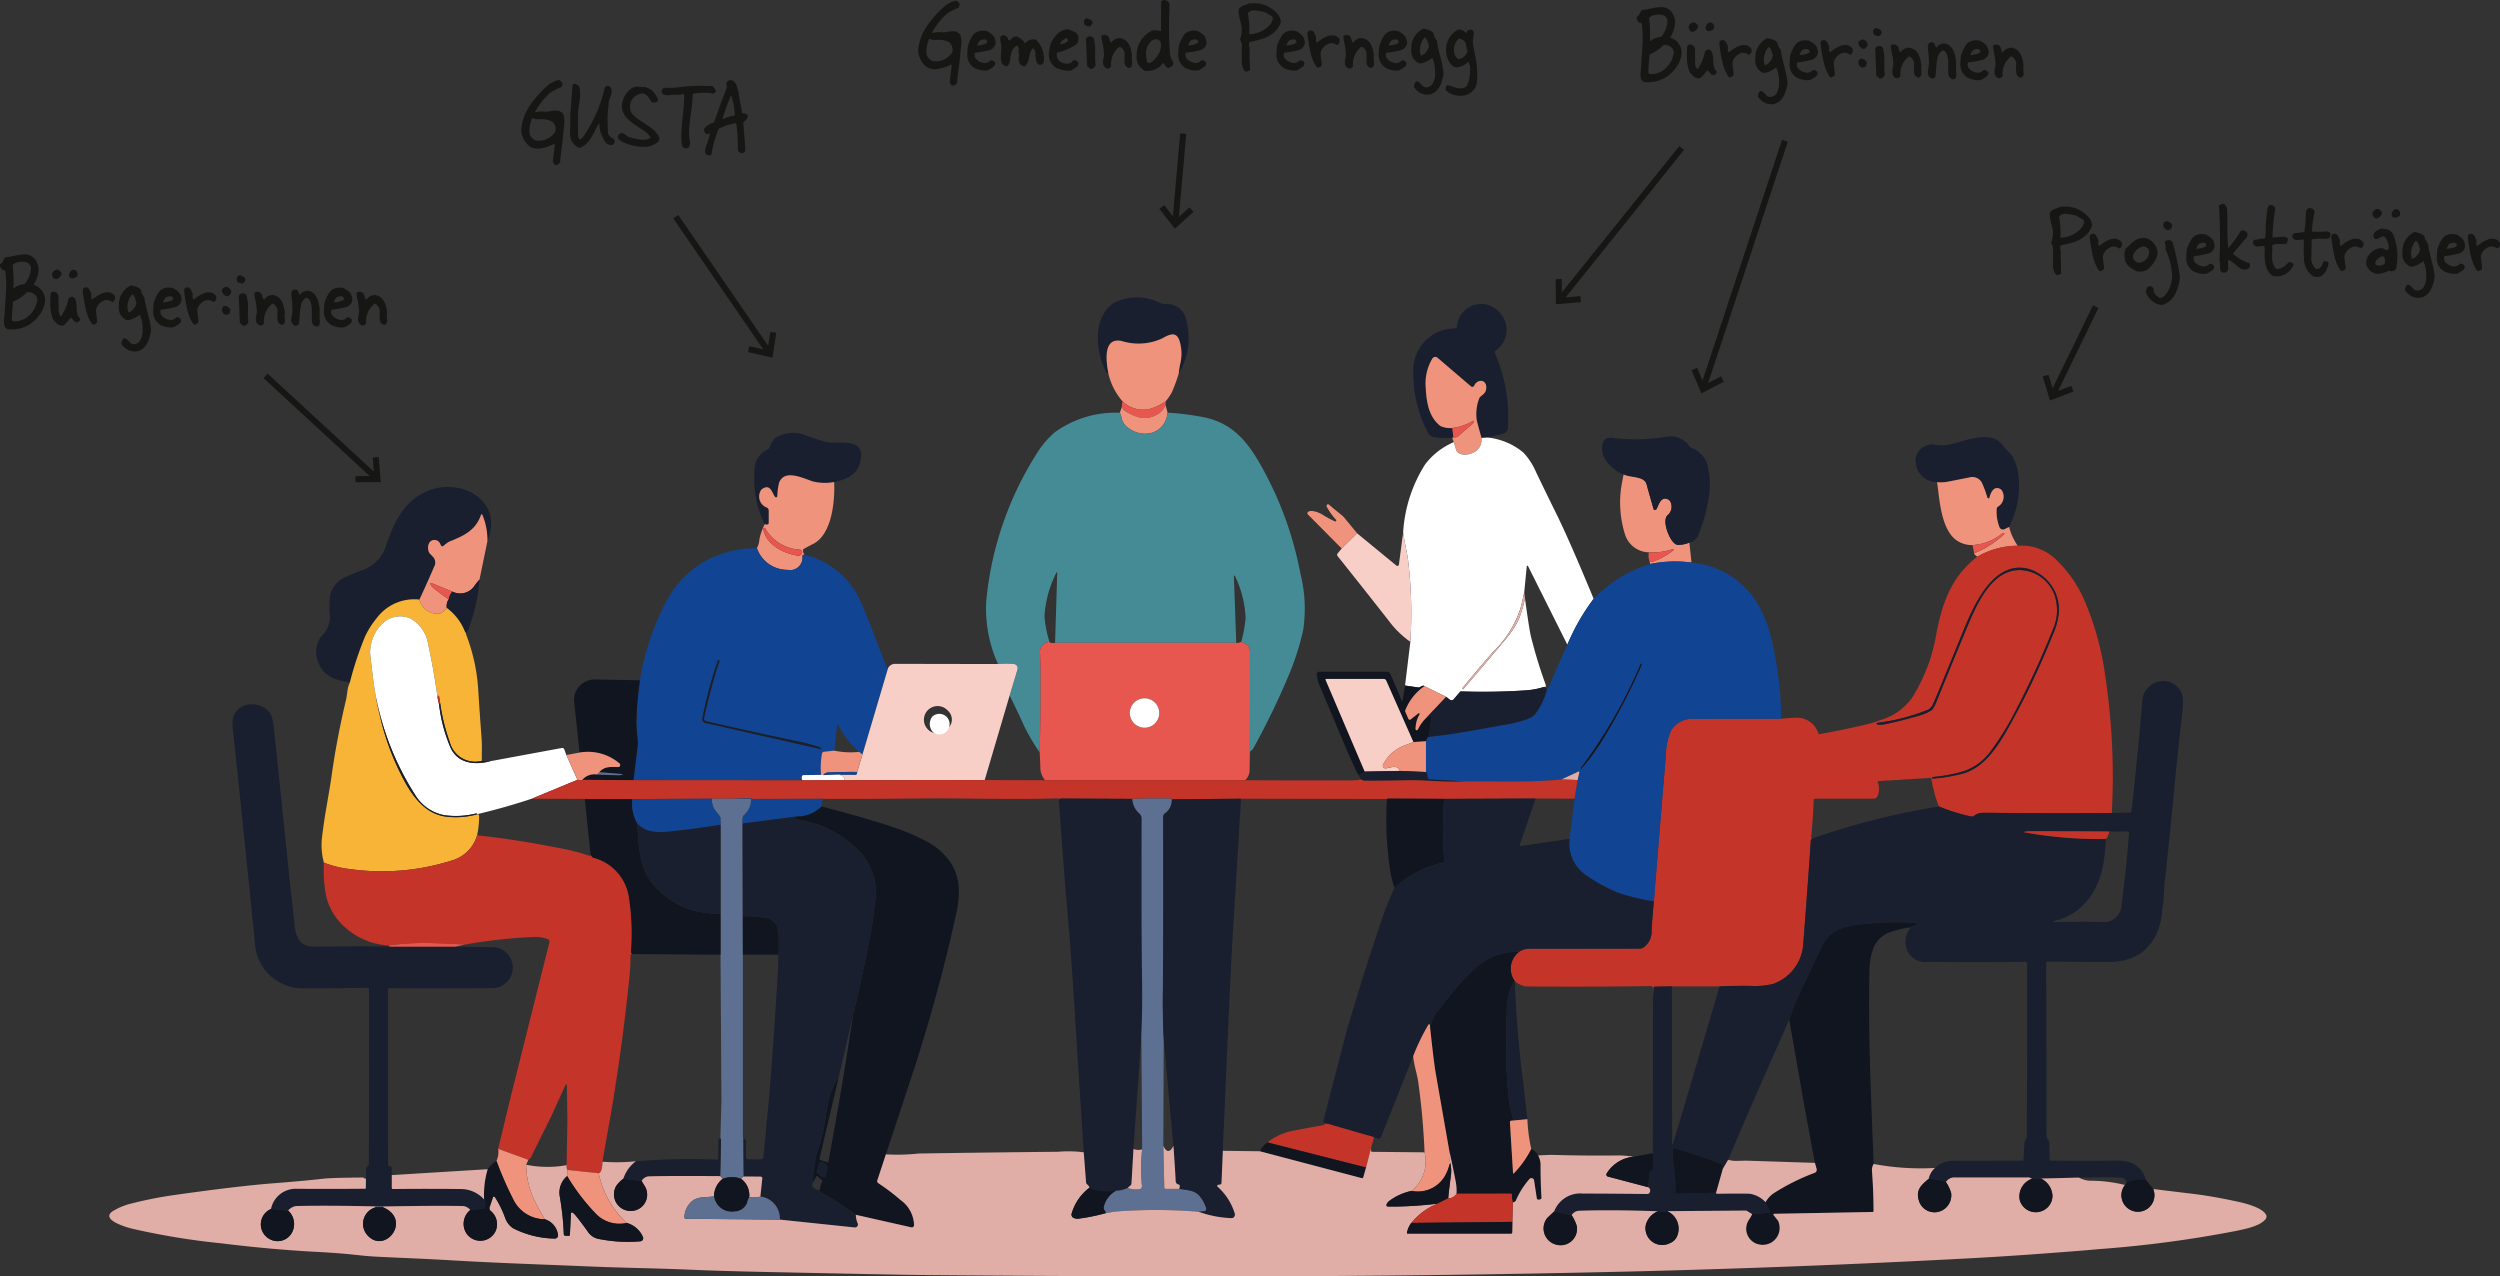 <svg id="Gruppe_25" data-name="Gruppe 25" xmlns="http://www.w3.org/2000/svg" xmlns:xlink="http://www.w3.org/1999/xlink" width="265.114" height="135.354" viewBox="0 0 265.114 135.354">
  <rect x="0" y="0" width="265.114" height="135.354" fill="#333333" stroke="none"/>
  <defs>
    <clipPath id="clip-path">
      <rect id="Rechteck_15" data-name="Rechteck 15" width="265.114" height="135.354" fill="none"/>
    </clipPath>
  </defs>
  <g id="Gruppe_24" data-name="Gruppe 24" clip-path="url(#clip-path)">
    <path id="Pfad_198" data-name="Pfad 198" d="M154.791,4.069c-.282.067-.6.687-.6,1.172a1.09,1.09,0,0,0,.463,1.037,1.259,1.259,0,0,0,.969-.8l-.158-.71-.079-.248c-.135-.3-.282-.259-.6-.45m1.848,4.564a1.64,1.64,0,0,1-1.634,1.511,2.188,2.188,0,0,1-1.679-.564.294.294,0,0,1-.012-.1.537.537,0,0,1,.136-.429c.5,0,.935.361,1.51.316a.719.719,0,0,0,.676-.4,3.911,3.911,0,0,0,.259-1.408,1.577,1.577,0,0,0-.191-1.015,2.025,2.025,0,0,1-1.217.6.725.725,0,0,1-.485-.2,2.194,2.194,0,0,1-.643-1.477,2.384,2.384,0,0,1,1.308-2.344,1.089,1.089,0,0,1,.856.428c-.033-.406.609-.575.733-.2.124.248-.079.688-.056,1.172.146,1.206.372,1.6.439,2.852a8.445,8.445,0,0,1,0,1.262m-5.556-4.677a2.143,2.143,0,0,0-.507,1.33,1.562,1.562,0,0,0,.124.62,1.379,1.379,0,0,0,.834-1.037l.011-.011c-.135-.3-.146-.711-.462-.9m2,3.922c-.158.834-.462,1.882-1.42,2.119a1.009,1.009,0,0,1-.361.034,1.721,1.721,0,0,1-1.341-.789.32.32,0,0,1-.011-.1.85.85,0,0,1,.237-.519c.5,0,.574.642,1.07.631a.818.818,0,0,0,.677-.394,2.129,2.129,0,0,0,.259-1.139,3.864,3.864,0,0,0-.3-1.6,2.929,2.929,0,0,1-1.218.6.718.718,0,0,1-.484-.2,1.4,1.4,0,0,1-.53-1.161,1.948,1.948,0,0,1,.011-.247,2.286,2.286,0,0,1,1.3-2.1c.384.147.823.135,1.071.564V3.6c0,.293.237.507.349.767.147,1.206.632,2.276.7,3.516m-4.823-3.3c.158-.169-.045-.406-.192-.406s-.462.023-.586.192a1.92,1.92,0,0,0-.237.45,2.408,2.408,0,0,0,1.015-.236m.282,2.806a1.028,1.028,0,0,1-.474.1,2.615,2.615,0,0,1-1.116-.282,1.627,1.627,0,0,1-.743-1.544,5.851,5.851,0,0,1,.056-.778,4.183,4.183,0,0,1,.586-1.217,1.343,1.343,0,0,1,1.183-.4,1.133,1.133,0,0,1,.26.034c.3.181.732.417.845.834,0,.034.079.327.079.361a.928.928,0,0,1-.586.8A9.868,9.868,0,0,1,147,5.6a.731.731,0,0,0,.056.587,1.455,1.455,0,0,0,.958.507.787.787,0,0,0,.631-.282.323.323,0,0,1,.1-.011.524.524,0,0,1,.394.236.479.479,0,0,1,.012.124c0,.327-.429.451-.62.62m-3.122-.169c-.439-.067-.507-.439-.507-.868,0-.157.011-.327.011-.5a.869.869,0,0,0-.53-.9,2.335,2.335,0,0,0-.9,2.1.48.48,0,0,1-.372.226.381.381,0,0,1-.192-.057.671.671,0,0,1-.3-.586c-.011-.27.1-.575.113-.857a1.047,1.047,0,0,0-.034-.259V5.477c0-.574-.237-1.115-.237-1.623a.04.04,0,0,0-.011-.033.519.519,0,0,1,.338-.124.5.5,0,0,1,.451.27c.09.18.067.417.248.575a1.1,1.1,0,0,1,.89-.507h.068c.9.18,1.138.958,1.262,1.927l-.011-.011a1.264,1.264,0,0,0-.023.214c0,.18.034.383.034.564a.45.45,0,0,1-.293.484M141.786,4.79a1.075,1.075,0,0,0-.608-.214.733.733,0,0,0-.259.045,1.354,1.354,0,0,0-.857.9c-.068.462.158,1.036.079,1.476-.135.056-.214.18-.361.18a.234.234,0,0,1-.169-.079,4.636,4.636,0,0,1-.631-1.521,17.741,17.741,0,0,1-.327-1.939V3.561a.3.3,0,0,1,.169-.3.578.578,0,0,1,.18-.034c.339,0,.418.395.553.654a.358.358,0,0,1,.011.113c0,.079-.011.169-.011.248a.321.321,0,0,0,.113.281,3.744,3.744,0,0,1,1.307-.755,1.256,1.256,0,0,0,.2-.011.909.909,0,0,1,.879.406l.011.022v.1a.5.5,0,0,1-.282.507m-4.361-.214c.158-.169-.045-.406-.191-.406s-.463.023-.586.192a1.879,1.879,0,0,0-.237.45,2.4,2.4,0,0,0,1.014-.236m.282,2.806a1.027,1.027,0,0,1-.473.1,2.608,2.608,0,0,1-1.116-.282,1.628,1.628,0,0,1-.744-1.544,5.851,5.851,0,0,1,.056-.778,4.183,4.183,0,0,1,.586-1.217,1.344,1.344,0,0,1,1.184-.4,1.118,1.118,0,0,1,.259.034c.3.181.733.417.845.834,0,.034.079.327.079.361a.928.928,0,0,1-.586.8,9.831,9.831,0,0,1-1.623.3.735.735,0,0,0,.056.587,1.455,1.455,0,0,0,.958.507.789.789,0,0,0,.632-.282.314.314,0,0,1,.1-.011.528.528,0,0,1,.395.236.521.521,0,0,1,.011.124c0,.327-.428.451-.62.62m-2.862-5.669-.7-.417a5.471,5.471,0,0,0-1.116-.18.739.739,0,0,0-.7.315,8.2,8.2,0,0,1,.169,1.815c0,.079-.033.191-.033.259a.194.194,0,0,0,.067.135,3.087,3.087,0,0,0,2.254-1.127c.057-.169.2-.349.2-.53a.33.33,0,0,0-.146-.27m.958.744c-.53,1.375-1.95,1.747-3.269,2a.391.391,0,0,0-.067.259c0,.192.067.406.079.6a.366.366,0,0,1-.034.158l.056,1.95a.614.614,0,0,1-.361.18.43.43,0,0,1-.214-.067,1.66,1.66,0,0,1-.293-1.15V6.21c0-.361-.011-.744-.011-1.116a1.229,1.229,0,0,0-.192-.9,3.176,3.176,0,0,0,.2-1.082c-.011-.632-.27-1.026-.349-1.838V1.206c0-.575.721-.631,1.127-.857h.293a3.279,3.279,0,0,1,2.806,1.229,1.476,1.476,0,0,1,.26.687.541.541,0,0,1-.034.192m-8.791,2.119c.158-.169-.045-.406-.191-.406s-.462.023-.586.192a1.879,1.879,0,0,0-.237.45,2.4,2.4,0,0,0,1.014-.236m.282,2.806a1.024,1.024,0,0,1-.473.1,2.612,2.612,0,0,1-1.116-.282,1.628,1.628,0,0,1-.744-1.544,6.024,6.024,0,0,1,.056-.778,4.185,4.185,0,0,1,.587-1.217,1.342,1.342,0,0,1,1.183-.4,1.118,1.118,0,0,1,.259.034c.305.181.733.417.846.834,0,.034.078.327.078.361a.928.928,0,0,1-.586.8,9.831,9.831,0,0,1-1.623.3.73.73,0,0,0,.057.587,1.453,1.453,0,0,0,.958.507.788.788,0,0,0,.631-.282.32.32,0,0,1,.1-.011.528.528,0,0,1,.395.236.521.521,0,0,1,.011.124c0,.327-.428.451-.62.62m-4.2-2.908a.565.565,0,0,0-.5-.3.766.766,0,0,0-.642.372,1.6,1.6,0,0,0-.406,1.172,3.284,3.284,0,0,0,.135.9.221.221,0,0,0,.158.067.544.544,0,0,0,.293-.1,2.447,2.447,0,0,0,1.014-1.691,1.843,1.843,0,0,0-.056-.417m1.352,2.266a.387.387,0,0,1-.169.3c-.135.045-.225.18-.372.18a.144.144,0,0,1-.067-.011,1.565,1.565,0,0,1-.451-.563,2.1,2.1,0,0,1-1.7.89,1.71,1.71,0,0,1-.237-.011,1.618,1.618,0,0,1-.9-1.567V5.894a2.89,2.89,0,0,1,1.645-2.648.38.38,0,0,1,.237-.045c.158,0,.315.045.5.045.034,0,.158.079.2.067L123.136.18a.423.423,0,0,1,.327-.18.738.738,0,0,1,.552.349c-.011.293,0,.6-.011.891a37.477,37.477,0,0,0,.079,4.6c0,.011.079.158.079.169,0,.259.27.507.281.733m-4.688.473c-.439-.067-.507-.439-.507-.868,0-.157.011-.327.011-.5a.869.869,0,0,0-.529-.9,2.336,2.336,0,0,0-.9,2.1.48.48,0,0,1-.372.226.381.381,0,0,1-.192-.057.671.671,0,0,1-.3-.586c-.011-.27.1-.575.113-.857a1.047,1.047,0,0,0-.034-.259V5.477c0-.574-.237-1.115-.237-1.623a.04.04,0,0,0-.011-.033.519.519,0,0,1,.338-.124.5.5,0,0,1,.451.27c.09.18.068.417.248.575a1.1,1.1,0,0,1,.89-.507h.068c.9.18,1.138.958,1.262,1.927l-.011-.011a1.264,1.264,0,0,0-.023.214c0,.18.034.383.034.564a.45.45,0,0,1-.293.484m-4.046.09a.309.309,0,0,1-.158-.045l-.281-.282-.113-2.84a.456.456,0,0,1,.439-.282.438.438,0,0,1,.361.181,4.169,4.169,0,0,1,.18,1.318c0,.226-.011.463-.011.7a5.537,5.537,0,0,0,.056.868h.012c-.1.158-.282.383-.485.383m-.146-4.474c-.226-.079-.541-.034-.609-.35a.6.6,0,0,1-.023-.124.442.442,0,0,1,.293-.428c.248.1.609.147.632.507-.023.158-.181.282-.293.395M113.2,4.384c.158-.124-.045-.3-.067-.327s-.09-.011-.26.09a1.088,1.088,0,0,0-.473.541,1.221,1.221,0,0,0,.8-.3m.508,3.021a1.171,1.171,0,0,1-.508.1,5.161,5.161,0,0,1-1.183-.293,1.693,1.693,0,0,1-.789-1.612,6.816,6.816,0,0,1,.158-.834,2.473,2.473,0,0,1,.529-.924,1.747,1.747,0,0,1,1.252-.732,1.212,1.212,0,0,1,.27.033c.327.181.789.271.913.7l.011.327c0,.372-.124.428-.349.62a6.43,6.43,0,0,1-1.927.789,1.6,1.6,0,0,0-.023.248.9.9,0,0,0,.53.8,1.425,1.425,0,0,0,.665.113c.259,0,.383-.135.563-.35a.394.394,0,0,1,.113-.011.55.55,0,0,1,.417.248.516.516,0,0,1,.011.124c0,.338-.451.473-.653.654m-3.4-.519a.411.411,0,0,1-.112-.022c-.4-.226-.372-.778-.4-1.161a.655.655,0,0,0-.282-.6l-.225.349c-.18.507-.158,1.2-.631,1.578a.644.644,0,0,1-.564-.395.807.807,0,0,1-.067-.327,2,2,0,0,1,.056-.462.67.67,0,0,1-.068-.3c0-.09.012-.192.012-.293a.469.469,0,0,0-.169-.428,1.277,1.277,0,0,0-.665.992c-.079.417-.045.946-.406,1.217-.541-.09-.654-.485-.654-.958,0-.428.057-.778.057-1.093a2.779,2.779,0,0,0-.079-.553,1.491,1.491,0,0,1-.045-.3c0-.158.033-.327.214-.372a.578.578,0,0,1,.135-.023.594.594,0,0,1,.485.35.047.047,0,0,0,0,.056c0,.068.067.113.09.181.236-.158.462-.463.744-.463a.47.47,0,0,1,.225.068,1.788,1.788,0,0,1,.744.676,1.1,1.1,0,0,1,1.15-.405,2.752,2.752,0,0,1,.845,2.254v.135h-.011a.485.485,0,0,1-.384.3m-5.668-2.31c.158-.169-.045-.406-.192-.406s-.462.023-.586.192a1.92,1.92,0,0,0-.237.45,2.408,2.408,0,0,0,1.015-.236m.282,2.806a1.028,1.028,0,0,1-.474.1,2.615,2.615,0,0,1-1.116-.282,1.628,1.628,0,0,1-.744-1.544,5.849,5.849,0,0,1,.057-.778,4.157,4.157,0,0,1,.586-1.217,1.343,1.343,0,0,1,1.183-.4,1.133,1.133,0,0,1,.26.034c.3.181.732.417.845.834,0,.034.079.327.079.361a.928.928,0,0,1-.586.8,9.868,9.868,0,0,1-1.623.3.731.731,0,0,0,.056.587,1.453,1.453,0,0,0,.958.507.787.787,0,0,0,.631-.282.323.323,0,0,1,.1-.011.524.524,0,0,1,.394.236.521.521,0,0,1,.011.124c0,.327-.428.451-.619.62m-4.069-2.7c-.146-.293-.777-.439-1.228-.451-.406-.011-.733.091-1.06-.135a3.119,3.119,0,0,0-.315,1.364.97.97,0,0,0,1.014,1.059,1.931,1.931,0,0,0,.8-.18,1.994,1.994,0,0,0,.755-.541c.18-.248.2-.327.2-.406a1.168,1.168,0,0,0-.17-.71m1.1.034c-.056.417-.1.947-.124,1.229-.1,1.036-.248,1.825-.327,2.874-.113.124-.259.27-.417.27a.255.255,0,0,1-.169-.056.544.544,0,0,1-.169-.451c0-.18.045-.372.056-.519.034-.338.113-.71.113-1.036v-.2a4.853,4.853,0,0,1-1.747.529,1.586,1.586,0,0,1-.913-.259,2.374,2.374,0,0,1-.879-1.724,5.238,5.238,0,0,1,.89-2.536A10.89,10.89,0,0,1,100.3.552,3.311,3.311,0,0,1,101.33.067c.147.012.259.158.383.26a.179.179,0,0,1,.057.135c0,.113-.1.237-.1.349a8.8,8.8,0,0,0-1.149.553,7.147,7.147,0,0,0-1.691,2.119,2.228,2.228,0,0,0,.485-.068c.3-.034.574.034.811.011.316-.034.564-.1.924-.113a.9.9,0,0,1,.53.136.7.7,0,0,1,.3.394,3.211,3.211,0,0,1,.068.868" fill="#161615"/>
    <path id="Pfad_199" data-name="Pfad 199" d="M59.848,13.124c-.056.418-.1.947-.125,1.23-.1,1.037-.248,1.827-.326,2.876-.113.124-.259.27-.418.27a.259.259,0,0,1-.168-.056.546.546,0,0,1-.17-.452c0-.18.045-.372.057-.518.033-.339.113-.711.113-1.037v-.2a4.884,4.884,0,0,1-1.748.529,1.594,1.594,0,0,1-.914-.259,2.377,2.377,0,0,1-.879-1.726,5.257,5.257,0,0,1,.891-2.537A10.892,10.892,0,0,1,58.2,8.964a3.311,3.311,0,0,1,1.025-.485c.148.011.26.158.385.259a.178.178,0,0,1,.056.135c0,.114-.1.238-.1.35a8.609,8.609,0,0,0-1.149.553,7.126,7.126,0,0,0-1.692,2.12,2.168,2.168,0,0,0,.485-.068c.3-.034.574.034.811.011.316-.034.564-.1.925-.112a.9.9,0,0,1,.529.135.688.688,0,0,1,.305.394,3.216,3.216,0,0,1,.068.868m-1.1-.033c-.146-.293-.777-.44-1.229-.451-.406-.012-.733.09-1.06-.136a3.127,3.127,0,0,0-.315,1.365.971.971,0,0,0,1.014,1.06,1.92,1.92,0,0,0,.8-.181,2,2,0,0,0,.756-.541c.179-.248.2-.327.2-.406a1.17,1.17,0,0,0-.17-.71" fill="#161615"/>
    <path id="Pfad_200" data-name="Pfad 200" d="M65.02,15.335a.512.512,0,0,1-.225.045.967.967,0,0,1-.485-.169,3.479,3.479,0,0,1-.755-2.165c-.643.913-.881,2.221-2.121,2.649a1.638,1.638,0,0,1-.969-1.758c0-.5.011-1.038.011-1.523v-.225L60.713,9a.33.33,0,0,1,.237-.112.642.642,0,0,1,.5.372,4.406,4.406,0,0,1,.068.766c0,.722-.226,1.421-.226,2.166l.011,2.323c.09.067.023.214.158.281.338-.112.53-.5.7-.777a14.653,14.653,0,0,0,1.95-4.624.307.307,0,0,1,.339-.282.367.367,0,0,1,.191.045.761.761,0,0,1,.226.541c0,.429-.327.858-.327,1.309a.431.431,0,0,0,.011.112,7.494,7.494,0,0,0-.125,1.444c0,.473.024.959.045,1.432a.2.2,0,0,0,.012.078c0,.486.711.553.711.9a.619.619,0,0,1-.17.361" fill="#161615"/>
    <path id="Pfad_201" data-name="Pfad 201" d="M69.089,15.47a4.222,4.222,0,0,1-.9.1,5.24,5.24,0,0,1-2.3-.586c-.158-.114-.372-.294-.372-.474a.27.27,0,0,1,.091-.2.431.431,0,0,1,.3-.215c.271,0,.542.373.812.44a6.158,6.158,0,0,0,1.455.293A1.466,1.466,0,0,0,69,14.6a2.437,2.437,0,0,0-.958-.891c-.857-.587-2.086-1.262-2.1-2.425a2.436,2.436,0,0,1,.969-1.871A1.032,1.032,0,0,1,67.6,9.19c.237,0,.485.045.745.045h.123l.564.27a2.551,2.551,0,0,1,.756,1.071.411.411,0,0,1-.451.3.876.876,0,0,1-.237-.034c-.248-.35-.474-.913-.992-.936a1.451,1.451,0,0,0-1.23.924,1.7,1.7,0,0,0-.067.486,1.179,1.179,0,0,0,.405.947c.881.823,2.177,1.2,2.695,2.311a.3.3,0,0,1,.012.1v.011c0,.451-.541.6-.834.778" fill="#161615"/>
    <path id="Pfad_202" data-name="Pfad 202" d="M75.647,9.945a3.143,3.143,0,0,0-.936-.112,6.421,6.421,0,0,0-1.24.112c-.012,1.185-.394,2.9-.394,4.1a4.541,4.541,0,0,0,.124,1.094c-.079.215-.034.508-.316.587a.32.32,0,0,1-.1.011.5.5,0,0,1-.451-.281,6.1,6.1,0,0,1-.08-1.016c0-1.24.3-3,.3-4.206v-.3a1.842,1.842,0,0,1-.765.113h-.26a2.632,2.632,0,0,0-.6.056c-.26,0-.642.023-.756-.327v-.09c0-.3.192-.372.451-.372.024,0,.936,0,.959-.012a18.118,18.118,0,0,1,3.247-.191l.745.022.338.44a.144.144,0,0,1,.011.067c0,.159-.2.249-.282.3" fill="#161615"/>
    <path id="Pfad_203" data-name="Pfad 203" d="M78.825,12.945c.057,1.048.17,1.95.215,2.988-.012.146-.158.259-.35.327-.181-.057-.451-.148-.439-.4a20.793,20.793,0,0,0-.17-2.8,6.168,6.168,0,0,0-1.094.258c-.305.114-.474.193-.767.327a11.708,11.708,0,0,0-.766,2.707.184.184,0,0,1-.226.124.978.978,0,0,1-.3-.079.58.58,0,0,1-.158-.473,3.084,3.084,0,0,1,.225-.711c.1-.383.158-.519.282-.936-.034-.067.023-.067-.034-.124-.09,0-.191.079-.293.068a.083.083,0,0,1-.078-.045.626.626,0,0,1-.215-.417.183.183,0,0,1,.057-.158,1.758,1.758,0,0,1,.969-.586c.169-.317.283-.779.44-1.118.259-.9.654-1.781.97-2.661a1.148,1.148,0,0,1-.079-.315c.045-.248.113-.338.416-.429h.024c.631.057.665.722.846,1.23.112.811.3,1.454.382,2.277.272.034.643.034.61.372v.012c-.024.259-.327.462-.463.553m-1.3-2.854c-.338.8-.665,1.726-.936,2.56a6.069,6.069,0,0,1,1.331-.4v-.011a7.368,7.368,0,0,0-.395-2.154" fill="#161615"/>
    <path id="Pfad_204" data-name="Pfad 204" d="M264.833,26.357a1.08,1.08,0,0,0-.609-.214.733.733,0,0,0-.259.045,1.356,1.356,0,0,0-.857.9c-.067.462.158,1.037.079,1.476-.135.057-.214.181-.361.181a.238.238,0,0,1-.169-.079,4.641,4.641,0,0,1-.631-1.522,17.741,17.741,0,0,1-.327-1.939v-.078a.3.3,0,0,1,.169-.305.579.579,0,0,1,.181-.034c.338,0,.417.395.552.654a.359.359,0,0,1,.011.113c0,.079-.011.169-.011.248a.325.325,0,0,0,.113.282,3.731,3.731,0,0,1,1.307-.756,1.256,1.256,0,0,0,.2-.011.909.909,0,0,1,.879.406l.011.022v.1a.5.5,0,0,1-.281.507m-4.362-.214c.158-.169-.045-.406-.191-.406s-.462.023-.586.192a1.878,1.878,0,0,0-.237.451,2.424,2.424,0,0,0,1.014-.237m.282,2.806a1.024,1.024,0,0,1-.473.1,2.6,2.6,0,0,1-1.116-.282,1.628,1.628,0,0,1-.744-1.544,6.02,6.02,0,0,1,.056-.778,4.2,4.2,0,0,1,.587-1.217,1.341,1.341,0,0,1,1.183-.394,1.114,1.114,0,0,1,.259.033c.3.181.733.417.846.834,0,.034.078.327.078.361a.926.926,0,0,1-.586.8,9.961,9.961,0,0,1-1.623.305.727.727,0,0,0,.057.586,1.453,1.453,0,0,0,.958.507.788.788,0,0,0,.631-.282.32.32,0,0,1,.1-.011.529.529,0,0,1,.395.237.517.517,0,0,1,.011.124c0,.326-.428.45-.62.619m-4.564-3.426a2.143,2.143,0,0,0-.507,1.33,1.562,1.562,0,0,0,.124.62,1.381,1.381,0,0,0,.834-1.037l.011-.011c-.135-.3-.146-.71-.462-.9m1.995,3.922c-.158.834-.462,1.883-1.42,2.119a1.008,1.008,0,0,1-.361.034,1.721,1.721,0,0,1-1.341-.789.32.32,0,0,1-.011-.1.848.848,0,0,1,.236-.519c.5,0,.575.643,1.071.631a.812.812,0,0,0,.676-.394,2.117,2.117,0,0,0,.26-1.138,3.866,3.866,0,0,0-.3-1.6,2.926,2.926,0,0,1-1.217.6.723.723,0,0,1-.485-.2,1.406,1.406,0,0,1-.529-1.161,1.955,1.955,0,0,1,.011-.248,2.287,2.287,0,0,1,1.3-2.1c.383.147.823.136,1.071.564v.022c0,.293.236.508.349.767.147,1.206.631,2.277.7,3.516m-3.708-6.6h.012a.7.7,0,0,1-.507.236.437.437,0,0,1-.2-.045.329.329,0,0,1-.169-.293.7.7,0,0,1,.315-.53.221.221,0,0,1,.135-.045c.1,0,.192.068.282.079a.536.536,0,0,1,.181.383v.012a.444.444,0,0,1-.046.2M252.9,27.484v-.079c-.068-.157-.158-.214-.271-.214-.214,0-.473.271-.631.406-.011.113-.113.237-.113.349A.168.168,0,0,0,252,28.1a1.209,1.209,0,0,0,.372.068.553.553,0,0,0,.372-.124.259.259,0,0,0,.18-.271c0-.09-.022-.191-.022-.293m-.868-4.317h-.023c-.225,0-.315-.214-.428-.372v-.033a.586.586,0,0,1,.406-.575.256.256,0,0,1,.157-.023c.2,0,.3.192.44.327l.011-.011v.034h.012a.756.756,0,0,1-.575.653m2.074,5.32a.55.55,0,0,1-.508.282.843.843,0,0,1-.293-.056,2.925,2.925,0,0,1-1.127.338.967.967,0,0,1-.563-.169c-.293-.068-.451-.4-.632-.631a1.557,1.557,0,0,1-.056-.395,1.321,1.321,0,0,1,.406-.958,1.633,1.633,0,0,1,1.172-.575h.068a.041.041,0,0,1,.034.012c.2,0,.315.191.495.191a.783.783,0,0,0,.147-.022,1.085,1.085,0,0,0,.068-.372,1.855,1.855,0,0,0-.474-1.049.144.144,0,0,0-.067-.011c-.271,0-.587.293-.812.293-.124,0-.225-.079-.282-.338.023-.451.429-.608.789-.778.507.023,1.06.068,1.3.6a5.83,5.83,0,0,1,.462,2.367h-.011a6.934,6.934,0,0,1-.112,1.273m-3.753-2.13a1.075,1.075,0,0,0-.609-.214.733.733,0,0,0-.259.045,1.356,1.356,0,0,0-.857.9c-.067.462.158,1.037.079,1.476-.135.057-.214.181-.36.181a.235.235,0,0,1-.169-.079,4.622,4.622,0,0,1-.632-1.522,17.986,17.986,0,0,1-.326-1.939v-.078a.3.3,0,0,1,.169-.305.573.573,0,0,1,.18-.034c.338,0,.417.395.552.654a.33.33,0,0,1,.012.113c0,.079-.012.169-.012.248a.325.325,0,0,0,.113.282,3.731,3.731,0,0,1,1.307-.756,1.25,1.25,0,0,0,.2-.011.908.908,0,0,1,.879.406l.012.022v.1a.5.5,0,0,1-.282.507m-4.6,3.009a.759.759,0,0,1-.642-.2,2.316,2.316,0,0,1-.789-1.95v-.068c-.068-.417.011-1.285-.034-1.747-.169.011-.474.056-.688.056a.5.5,0,0,1-.473-.236.283.283,0,0,1-.045-.158c0-.135.1-.225.146-.3,0,0,.722-.113,1.127-.147a12.727,12.727,0,0,0,.169-1.8c0-.485.091-.654.294-.722a.392.392,0,0,1,.157-.011.477.477,0,0,1,.485.417,8.755,8.755,0,0,0-.282,2.063,7.612,7.612,0,0,0,1.432-.012.8.8,0,0,1,.439.113.237.237,0,0,1,.079.214,1.461,1.461,0,0,1-.146.406,1.85,1.85,0,0,1-.508.056,4.519,4.519,0,0,0-1.352.068c.034.406-.011,1.386-.011,1.792a1.5,1.5,0,0,0,.518,1.353c.5-.068.609-.406.778-.857a.384.384,0,0,1,.112.011c.181,0,.361.034.418.226v.011c-.136.609-.474,1.431-1.184,1.431m-4.429-.067c-.789,0-1.172-1.184-1.172-2.085v-.068a.562.562,0,0,1,0-.192c0-.146.011-.281.011-.417a1.692,1.692,0,0,0-.045-.473c-.169.011-.473.068-.687.068a.5.5,0,0,1-.474-.237.287.287,0,0,1-.045-.158,1.208,1.208,0,0,1,.1-.3h.045a5.641,5.641,0,0,0,.608-.113c.057-.011.429-.045.508-.045a3.4,3.4,0,0,0,.09-.89c0-1.048.169-1.883.169-2.164a.962.962,0,0,1,.214-.474.4.4,0,0,1,.158-.011.477.477,0,0,1,.484.417,19.016,19.016,0,0,0-.3,3.032c.135,0,.282-.034.428-.034.226,0,.463-.068.688-.056a.805.805,0,0,1,.44.112.238.238,0,0,1,.078.215,1.466,1.466,0,0,1-.146.4,1.847,1.847,0,0,1-.507.057c-.124,0-.248,0-.372-.012a1.373,1.373,0,0,0-.643.124,3.2,3.2,0,0,1,.012.339c0,.281-.023.574-.023.856,0,.541.158,1.217.518,1.353a1.819,1.819,0,0,0,1.229-.744.394.394,0,0,1,.113.011c.18,0,.36.034.417.225v.012a1.89,1.89,0,0,1-1.894,1.251m-2.794-.9a.911.911,0,0,1-.507.192.966.966,0,0,1-.305-.057c-.507-.225-.879-.789-1.386-.98a.8.8,0,0,0-.068.36c0,.17.023.339.023.485a.454.454,0,0,1-.417.519c-.417,0-.451-.316-.451-.665v-.169a1.279,1.279,0,0,0-.056-.429c.033-.721.056-1.465.056-2.2,0-.98-.034-2.637-.113-3.572.023-.158.395-.282.395-.282.236,0,.372.282.462.462.067,1.172-.011,3.178.135,4.249a12.369,12.369,0,0,0,1.308-1.815.464.464,0,0,1,.259-.067.346.346,0,0,1,.214.067.439.439,0,0,1,.259.384.633.633,0,0,1-.09.293l-1.465,1.713a4.508,4.508,0,0,0,1.747,1.014.492.492,0,0,1,0,.5M233.9,26.143c.158-.169-.045-.406-.192-.406s-.462.023-.586.192a1.9,1.9,0,0,0-.236.451,2.427,2.427,0,0,0,1.014-.237m.282,2.806a1.028,1.028,0,0,1-.474.1,2.6,2.6,0,0,1-1.116-.282,1.627,1.627,0,0,1-.743-1.544,5.848,5.848,0,0,1,.056-.778,4.2,4.2,0,0,1,.586-1.217,1.343,1.343,0,0,1,1.184-.394,1.121,1.121,0,0,1,.259.033c.3.181.732.417.845.834,0,.034.079.327.079.361a.926.926,0,0,1-.586.8,10,10,0,0,1-1.623.305.728.728,0,0,0,.056.586,1.455,1.455,0,0,0,.958.507.787.787,0,0,0,.631-.282.323.323,0,0,1,.1-.011.525.525,0,0,1,.394.237.475.475,0,0,1,.012.124c0,.326-.429.45-.62.619m-4.272-4.542H229.9c-.214,0-.383-.236-.485-.394a.56.56,0,0,1-.011-.135.433.433,0,0,1,.293-.429.842.842,0,0,1,.62.338.386.386,0,0,1,.034.147.5.5,0,0,1-.44.473m-2.355,6.515c.045-.214.079-.485.338-.575a.317.317,0,0,1,.1-.011.5.5,0,0,1,.406.327l-.022.112c0,.372.36.62.642.834.575-.067.834-.631,1.026-1a3.567,3.567,0,0,0,.293-1.442,7.463,7.463,0,0,0-.71-2.751.473.473,0,0,0,.033-.18c0-.169-.09-.349-.09-.5,0-.113.057-.214.237-.248a.9.9,0,0,1,.158-.022.442.442,0,0,1,.462.372,23.134,23.134,0,0,1,.744,3.618c-.2,1.656-.891,2.626-1.928,2.9a2.047,2.047,0,0,1-1.69-1.431m.338-4.362a.718.718,0,0,0-.541-.44.578.578,0,0,0-.135.023,1.472,1.472,0,0,0-.958.811.316.316,0,0,0-.067.2.662.662,0,0,0,.642.7,1.075,1.075,0,0,0,.654-.259,1.234,1.234,0,0,0,.428-.823v-.011a1.168,1.168,0,0,0-.023-.2m.868.564.012-.012a3.442,3.442,0,0,1-1.049,1.477,1.517,1.517,0,0,1-.777.214,1.218,1.218,0,0,1-.62-.169c-.868-.519-1.037-.868-1.037-1.567a1.576,1.576,0,0,1,.135-.71c.485-.383.969-1.059,1.634-1.1a1.081,1.081,0,0,1,.26-.034,1.368,1.368,0,0,1,1,.507A1.574,1.574,0,0,1,228.8,26.8a1.042,1.042,0,0,1-.045.327m-4.012-.767a1.075,1.075,0,0,0-.608-.214.733.733,0,0,0-.259.045,1.354,1.354,0,0,0-.857.9c-.068.462.158,1.037.079,1.476-.135.057-.214.181-.361.181a.238.238,0,0,1-.169-.079,4.641,4.641,0,0,1-.631-1.522,17.737,17.737,0,0,1-.327-1.939v-.078a.3.3,0,0,1,.169-.305.579.579,0,0,1,.181-.034c.338,0,.417.395.552.654a.358.358,0,0,1,.011.113c0,.079-.011.169-.011.248a.323.323,0,0,0,.113.282,3.731,3.731,0,0,1,1.307-.756,1.256,1.256,0,0,0,.2-.011.91.91,0,0,1,.879.406l.011.022v.1a.5.5,0,0,1-.282.507m-3.876-3.077-.7-.417a5.471,5.471,0,0,0-1.116-.18.738.738,0,0,0-.7.315,8.325,8.325,0,0,1,.169,1.815c0,.079-.034.192-.034.259a.194.194,0,0,0,.067.135,3.091,3.091,0,0,0,2.255-1.127c.056-.169.2-.349.2-.529a.33.33,0,0,0-.146-.271m.958.744c-.53,1.375-1.95,1.747-3.269,1.995a.393.393,0,0,0-.067.259c0,.192.067.406.079.6a.365.365,0,0,1-.034.157l.056,1.95a.613.613,0,0,1-.36.181.433.433,0,0,1-.215-.068,1.662,1.662,0,0,1-.293-1.15v-.169c0-.36-.011-.744-.011-1.116a1.234,1.234,0,0,0-.191-.9,3.2,3.2,0,0,0,.2-1.082c-.011-.631-.27-1.026-.349-1.837v-.068c0-.575.721-.631,1.127-.857h.293a3.281,3.281,0,0,1,2.807,1.229,1.474,1.474,0,0,1,.259.687.517.517,0,0,1-.034.192" fill="#161615"/>
    <path id="Pfad_205" data-name="Pfad 205" d="M214.3,8.237c-.44-.068-.507-.44-.507-.868,0-.158.011-.327.011-.5a.871.871,0,0,0-.53-.9,2.339,2.339,0,0,0-.9,2.1.479.479,0,0,1-.372.225.38.38,0,0,1-.192-.056.672.672,0,0,1-.3-.586c-.011-.271.1-.575.113-.857a1.047,1.047,0,0,0-.034-.259V6.5c0-.575-.237-1.116-.237-1.623a.043.043,0,0,0-.011-.034.519.519,0,0,1,.338-.124.5.5,0,0,1,.451.271c.09.18.067.417.248.575a1.1,1.1,0,0,1,.89-.508h.068c.9.181,1.138.958,1.262,1.928l-.011-.011a1.264,1.264,0,0,0-.023.214c0,.18.034.383.034.563a.451.451,0,0,1-.293.485M209.947,5.6c.158-.169-.045-.405-.191-.405s-.463.022-.587.191a1.9,1.9,0,0,0-.236.451,2.408,2.408,0,0,0,1.014-.237m.282,2.807a1.026,1.026,0,0,1-.473.1,2.593,2.593,0,0,1-1.116-.281,1.63,1.63,0,0,1-.744-1.545,5.836,5.836,0,0,1,.056-.777,4.183,4.183,0,0,1,.586-1.217,1.341,1.341,0,0,1,1.184-.395,1.067,1.067,0,0,1,.259.034c.3.18.733.417.845.834,0,.034.079.327.079.361a.929.929,0,0,1-.586.8,9.85,9.85,0,0,1-1.623.3.732.732,0,0,0,.056.586,1.455,1.455,0,0,0,.958.507.792.792,0,0,0,.632-.281.289.289,0,0,1,.1-.012.529.529,0,0,1,.4.237.516.516,0,0,1,.011.124c0,.327-.429.451-.62.62m-3.065.011c-.5-.056-.564-.417-.564-.823V6.557c0-.383-.146-1.273-.642-1.194-.609.473-.564,1.025-.71,2.75a.429.429,0,0,1-.339.214.257.257,0,0,1-.18-.068.615.615,0,0,1-.3-.552c-.012-.248.1-.541.112-.811a4.5,4.5,0,0,0-.011-.677V6.186c.011-.541-.09-.744-.1-1.229.011-.192.112-.462.315-.462.181,0,.282-.045.384.135.079.18.112.259.18.451a1.084,1.084,0,0,1,.857-.473h.067c.868.169,1.127,1.127,1.217,2.062l-.011-.011c-.011.056-.011.7-.011.778,0,.169.034.349.034.518-.012.214-.057.4-.293.462m-3.708-.18c-.44-.068-.507-.44-.507-.868,0-.158.011-.327.011-.5a.871.871,0,0,0-.53-.9,2.338,2.338,0,0,0-.9,2.1.48.48,0,0,1-.372.225.377.377,0,0,1-.192-.056.672.672,0,0,1-.3-.586c-.011-.271.1-.575.113-.857a1.047,1.047,0,0,0-.034-.259V6.5c0-.575-.237-1.116-.237-1.623a.043.043,0,0,0-.011-.034.519.519,0,0,1,.338-.124.5.5,0,0,1,.451.271c.09.18.067.417.248.575a1.1,1.1,0,0,1,.89-.508h.068c.9.181,1.138.958,1.262,1.928l-.011-.011a1.264,1.264,0,0,0-.023.214c0,.18.034.383.034.563a.451.451,0,0,1-.293.485m-4.046.09a.309.309,0,0,1-.158-.045L198.97,8l-.112-2.84a.456.456,0,0,1,.439-.282.437.437,0,0,1,.361.18,4.2,4.2,0,0,1,.18,1.319c0,.226-.011.462-.011.7a5.537,5.537,0,0,0,.056.868h.012c-.1.158-.282.383-.485.383m-.147-4.475c-.225-.078-.541-.033-.608-.349a.6.6,0,0,1-.023-.124.44.44,0,0,1,.293-.428c.248.1.609.146.631.507-.022.158-.18.282-.293.394M197.889,7a.5.5,0,0,1-.372.158.349.349,0,0,1-.226-.079.562.562,0,0,1-.214-.451.587.587,0,0,1,.045-.237.33.33,0,0,1,.293-.169.666.666,0,0,1,.519.338l-.012-.011a.216.216,0,0,1,.046.135h-.012c0,.1-.056.192-.067.316M197.708,5.2a.707.707,0,0,1-.642-.609c0-.225.225-.3.372-.405a.6.6,0,0,1,.6.428.54.54,0,0,1,.023.124c0,.214-.2.315-.35.462m-1.509.609a1.081,1.081,0,0,0-.609-.215.735.735,0,0,0-.259.046,1.357,1.357,0,0,0-.857.9c-.067.462.158,1.037.079,1.477-.135.056-.214.18-.361.18a.234.234,0,0,1-.169-.079,4.636,4.636,0,0,1-.631-1.521,17.983,17.983,0,0,1-.327-1.939V4.585a.3.3,0,0,1,.169-.3.551.551,0,0,1,.181-.034c.338,0,.417.394.552.654a.349.349,0,0,1,.011.112c0,.079-.011.169-.011.248a.325.325,0,0,0,.113.282,3.744,3.744,0,0,1,1.307-.755,1.256,1.256,0,0,0,.2-.011.91.91,0,0,1,.879.405l.011.023v.1a.5.5,0,0,1-.281.508M191.837,5.6c.158-.169-.045-.405-.191-.405s-.462.022-.586.191a1.877,1.877,0,0,0-.237.451,2.408,2.408,0,0,0,1.014-.237m.282,2.807a1.023,1.023,0,0,1-.473.1,2.6,2.6,0,0,1-1.116-.281,1.63,1.63,0,0,1-.744-1.545,6.009,6.009,0,0,1,.056-.777,4.208,4.208,0,0,1,.586-1.217,1.342,1.342,0,0,1,1.184-.395,1.067,1.067,0,0,1,.259.034c.3.18.733.417.846.834,0,.034.078.327.078.361a.929.929,0,0,1-.586.8,9.831,9.831,0,0,1-1.623.3.727.727,0,0,0,.057.586,1.453,1.453,0,0,0,.958.507.79.79,0,0,0,.631-.281.292.292,0,0,1,.1-.012.529.529,0,0,1,.4.237.516.516,0,0,1,.011.124c0,.327-.428.451-.62.62M187.555,4.98a2.141,2.141,0,0,0-.507,1.33,1.561,1.561,0,0,0,.124.619,1.38,1.38,0,0,0,.834-1.036l.011-.012c-.135-.3-.146-.71-.462-.9m2,3.922c-.158.834-.462,1.882-1.42,2.119a1.009,1.009,0,0,1-.361.034,1.721,1.721,0,0,1-1.341-.789.323.323,0,0,1-.011-.1.846.846,0,0,1,.236-.518c.5,0,.575.642,1.071.631a.813.813,0,0,0,.676-.4,2.116,2.116,0,0,0,.259-1.138,3.861,3.861,0,0,0-.3-1.6,2.931,2.931,0,0,1-1.217.6.72.72,0,0,1-.485-.2,1.4,1.4,0,0,1-.529-1.161,1.955,1.955,0,0,1,.011-.248,2.285,2.285,0,0,1,1.3-2.1c.383.146.823.135,1.071.563v.023c0,.293.236.507.349.766.147,1.206.631,2.277.7,3.517m-4.1-3.088a1.076,1.076,0,0,0-.609-.215.735.735,0,0,0-.259.046,1.357,1.357,0,0,0-.857.9c-.067.462.158,1.037.079,1.477-.135.056-.214.18-.36.18a.231.231,0,0,1-.169-.079,4.617,4.617,0,0,1-.632-1.521,17.979,17.979,0,0,1-.326-1.939V4.585a.3.3,0,0,1,.169-.3.546.546,0,0,1,.18-.034c.338,0,.417.394.552.654a.349.349,0,0,1,.011.112c0,.079-.011.169-.011.248a.325.325,0,0,0,.113.282,3.744,3.744,0,0,1,1.307-.755,1.25,1.25,0,0,0,.2-.011.909.909,0,0,1,.879.405l.012.023v.1a.5.5,0,0,1-.282.508m-3.73-2.762h.011a.7.7,0,0,1-.507.237.334.334,0,0,1-.2-.045.33.33,0,0,1-.169-.293.722.722,0,0,1,.315-.53.219.219,0,0,1,.136-.045c.1,0,.191.068.281.079a.534.534,0,0,1,.181.383v.011a.437.437,0,0,1-.045.2m-2.221.327h-.022c-.226,0-.316-.214-.429-.372V2.973a.587.587,0,0,1,.406-.575.267.267,0,0,1,.158-.022c.2,0,.3.192.44.327l.011-.011v.033h.011a.755.755,0,0,1-.575.654m2.255,4.587a.146.146,0,0,1-.068-.011c-.271,0-.44-.327-.6-.507-.3.225-.484.654-.845.845a.421.421,0,0,1-.169.011c-.417,0-.687-.417-.935-.687a5.105,5.105,0,0,1-.271-1.77,10.032,10.032,0,0,1,.056-1,.357.357,0,0,1,.294-.124.733.733,0,0,1,.281.057l.226.293.034,1.814c.1.124.033.395.247.395a.072.072,0,0,0,.046-.011,4.807,4.807,0,0,0,.744-1.8.477.477,0,0,1,.371-.225.377.377,0,0,1,.192.056c.564.564.034,1.68.688,2.277a.452.452,0,0,1-.293.394m-4.981-5.985h-.012c-.214-.473-.732-.473-1.183-.417a1.25,1.25,0,0,0-.7.3c.034.541.1,1,.1,1.634l-.012.879a1.921,1.921,0,0,1,1.15-.462,2.654,2.654,0,0,0,.7-1.589,1.274,1.274,0,0,0-.045-.35m-.293,2.762h-.057a4.149,4.149,0,0,1-1.51,1.026c-.011.563-.113,1.093-.113,1.668a3.3,3.3,0,0,0,.012.338.92.92,0,0,0,.4.09,2.623,2.623,0,0,0,.981-.3,2.785,2.785,0,0,0,1.3-1.984c0-.53-.564-.834-1.014-.834m1.848.879a2.976,2.976,0,0,1-.642,1.589,3.544,3.544,0,0,1-2.976,1.5c-.1,0-.214,0-.338-.011-.338-.124-.417-.428-.417-.766s.079-.711.079-1V6.862c.056-.924.146-1.905.158-2.863a11.1,11.1,0,0,0-.1-1.5.206.206,0,0,0-.191-.09h-.068a.764.764,0,0,1-.293-.62c.349-.135.327-.552.6-.733.575-.022,1.319-.3,1.984-.3a1.32,1.32,0,0,1,1.206.631,1.818,1.818,0,0,1,.3.981,3.165,3.165,0,0,1-.541,1.623,1.66,1.66,0,0,1,1.2,1.285,1.342,1.342,0,0,1,.045.349" fill="#161615"/>
    <path id="Pfad_206" data-name="Pfad 206" d="M40.761,34.461c-.44-.068-.507-.44-.507-.868,0-.158.011-.327.011-.5a.871.871,0,0,0-.53-.9,2.339,2.339,0,0,0-.9,2.1.479.479,0,0,1-.372.225.38.38,0,0,1-.192-.056.672.672,0,0,1-.3-.586c-.011-.271.1-.575.113-.857a1.047,1.047,0,0,0-.034-.259v-.034c0-.575-.237-1.116-.237-1.623a.043.043,0,0,0-.011-.034.519.519,0,0,1,.338-.124.5.5,0,0,1,.451.271c.09.18.067.417.248.575a1.1,1.1,0,0,1,.89-.508h.068c.9.181,1.138.958,1.262,1.928l-.011-.011a1.264,1.264,0,0,0-.023.214c0,.18.034.383.034.563a.451.451,0,0,1-.293.485m-4.35-2.638c.158-.169-.045-.405-.192-.405s-.462.022-.586.191a1.9,1.9,0,0,0-.236.451,2.408,2.408,0,0,0,1.014-.237m.282,2.807a1.027,1.027,0,0,1-.474.1A2.592,2.592,0,0,1,35.1,34.45,1.63,1.63,0,0,1,34.36,32.9a5.835,5.835,0,0,1,.056-.777A4.183,4.183,0,0,1,35,30.911a1.341,1.341,0,0,1,1.184-.395,1.067,1.067,0,0,1,.259.034c.3.18.732.417.845.834,0,.034.079.327.079.361a.929.929,0,0,1-.586.8,9.849,9.849,0,0,1-1.623.3.728.728,0,0,0,.056.586,1.455,1.455,0,0,0,.958.507.792.792,0,0,0,.632-.281.289.289,0,0,1,.1-.012.525.525,0,0,1,.394.237.475.475,0,0,1,.012.124c0,.327-.429.451-.62.62m-3.065.011c-.5-.056-.564-.417-.564-.823V32.781c0-.383-.146-1.273-.642-1.194-.609.473-.564,1.025-.71,2.75a.429.429,0,0,1-.339.214.257.257,0,0,1-.18-.068.615.615,0,0,1-.3-.552c-.011-.248.1-.541.113-.811a4.5,4.5,0,0,0-.012-.677V32.41c.012-.541-.09-.744-.1-1.229.011-.192.113-.462.315-.462.181,0,.282-.045.384.135.078.18.112.259.18.451a1.084,1.084,0,0,1,.857-.473h.067c.868.169,1.127,1.127,1.217,2.062l-.011-.011c-.011.056-.011.7-.011.778,0,.169.034.349.034.518-.012.214-.057.4-.293.462m-3.708-.18c-.44-.068-.507-.44-.507-.868,0-.158.011-.327.011-.5a.871.871,0,0,0-.53-.9,2.339,2.339,0,0,0-.9,2.1.479.479,0,0,1-.372.225.38.38,0,0,1-.192-.056.672.672,0,0,1-.3-.586c-.011-.271.1-.575.113-.857a1.047,1.047,0,0,0-.034-.259v-.034c0-.575-.237-1.116-.237-1.623a.043.043,0,0,0-.011-.034.519.519,0,0,1,.338-.124.5.5,0,0,1,.451.271c.09.18.067.417.248.575a1.1,1.1,0,0,1,.89-.508h.068c.9.181,1.138.958,1.262,1.928L30.2,33.2a1.264,1.264,0,0,0-.023.214c0,.18.034.383.034.563a.451.451,0,0,1-.293.485m-4.046.09a.309.309,0,0,1-.158-.045l-.282-.282-.112-2.84a.456.456,0,0,1,.439-.282.437.437,0,0,1,.361.18A4.2,4.2,0,0,1,26.3,32.6c0,.226-.011.462-.011.7a5.537,5.537,0,0,0,.056.868h.012c-.1.158-.282.383-.485.383m-.147-4.475c-.225-.078-.541-.033-.608-.349A.6.6,0,0,1,25.1,29.6a.44.44,0,0,1,.293-.428c.248.1.609.146.632.507-.023.158-.181.282-.294.394m-1.374,3.145a.5.5,0,0,1-.372.158.349.349,0,0,1-.226-.079.562.562,0,0,1-.214-.451.587.587,0,0,1,.045-.237.33.33,0,0,1,.293-.169.666.666,0,0,1,.519.338l-.012-.011a.216.216,0,0,1,.046.135H24.42c0,.1-.056.192-.067.316m-.181-1.792a.706.706,0,0,1-.642-.609c0-.225.225-.3.372-.4a.6.6,0,0,1,.62.552c0,.214-.2.315-.35.462m-1.509.609a1.081,1.081,0,0,0-.609-.215.735.735,0,0,0-.259.046,1.357,1.357,0,0,0-.857.9c-.067.462.158,1.037.079,1.477-.135.056-.214.18-.361.18a.238.238,0,0,1-.169-.079,4.636,4.636,0,0,1-.631-1.521,17.739,17.739,0,0,1-.327-1.939v-.079a.3.3,0,0,1,.169-.3.551.551,0,0,1,.181-.034c.338,0,.417.394.552.654a.349.349,0,0,1,.011.112c0,.079-.011.169-.011.248a.325.325,0,0,0,.113.282,3.744,3.744,0,0,1,1.307-.755,1.256,1.256,0,0,0,.2-.011.91.91,0,0,1,.879.405l.011.023v.1a.5.5,0,0,1-.281.508M18.3,31.823c.158-.169-.045-.405-.191-.405s-.462.022-.586.191a1.877,1.877,0,0,0-.237.451,2.408,2.408,0,0,0,1.014-.237m.282,2.807a1.023,1.023,0,0,1-.473.1,2.6,2.6,0,0,1-1.116-.281A1.63,1.63,0,0,1,16.25,32.9a6.008,6.008,0,0,1,.056-.777,4.208,4.208,0,0,1,.586-1.217,1.342,1.342,0,0,1,1.184-.395,1.067,1.067,0,0,1,.259.034c.3.18.733.417.846.834,0,.034.078.327.078.361a.929.929,0,0,1-.586.8,9.831,9.831,0,0,1-1.623.3.727.727,0,0,0,.057.586,1.453,1.453,0,0,0,.958.507.79.79,0,0,0,.631-.281.294.294,0,0,1,.1-.012.529.529,0,0,1,.395.237.517.517,0,0,1,.011.124c0,.327-.428.451-.62.62M14.019,31.2a2.141,2.141,0,0,0-.507,1.33,1.561,1.561,0,0,0,.124.619,1.379,1.379,0,0,0,.834-1.037l.011-.011c-.135-.3-.146-.71-.462-.9m1.995,3.922c-.158.834-.462,1.882-1.42,2.119a1.008,1.008,0,0,1-.361.034,1.721,1.721,0,0,1-1.341-.789.323.323,0,0,1-.011-.1.843.843,0,0,1,.236-.518c.5,0,.575.642,1.071.631a.813.813,0,0,0,.676-.4,2.116,2.116,0,0,0,.259-1.138,3.858,3.858,0,0,0-.3-1.6,2.926,2.926,0,0,1-1.217.6.72.72,0,0,1-.485-.2,1.4,1.4,0,0,1-.529-1.161,1.956,1.956,0,0,1,.011-.248,2.285,2.285,0,0,1,1.3-2.1c.383.146.823.135,1.071.563v.023c0,.293.236.507.349.766.147,1.206.631,2.277.7,3.517m-4.1-3.088a1.076,1.076,0,0,0-.609-.215.735.735,0,0,0-.259.046,1.357,1.357,0,0,0-.857.9c-.067.462.158,1.037.079,1.477-.135.056-.214.18-.36.18a.235.235,0,0,1-.169-.079A4.617,4.617,0,0,1,9.1,32.827a17.983,17.983,0,0,1-.326-1.939v-.079a.3.3,0,0,1,.169-.3.546.546,0,0,1,.18-.034c.338,0,.417.394.552.654a.349.349,0,0,1,.011.112c0,.079-.011.169-.011.248a.325.325,0,0,0,.113.282,3.744,3.744,0,0,1,1.307-.755A1.25,1.25,0,0,0,11.3,31a.909.909,0,0,1,.879.405l.012.023v.1a.5.5,0,0,1-.282.508m-3.73-2.762h.011a.7.7,0,0,1-.507.237.334.334,0,0,1-.2-.045.33.33,0,0,1-.169-.293.722.722,0,0,1,.315-.53.217.217,0,0,1,.136-.045c.1,0,.191.068.281.079a.534.534,0,0,1,.181.383v.011a.45.45,0,0,1-.045.2M5.961,29.6H5.939c-.226,0-.316-.214-.429-.372V29.2a.587.587,0,0,1,.406-.575.267.267,0,0,1,.158-.022c.2,0,.3.192.44.327l.011-.011v.033h.011a.755.755,0,0,1-.575.654M8.215,34.19a.144.144,0,0,1-.067-.011c-.271,0-.44-.327-.6-.507-.3.225-.484.654-.845.845a.421.421,0,0,1-.169.011c-.417,0-.687-.417-.935-.687a5.1,5.1,0,0,1-.271-1.77,10.029,10.029,0,0,1,.056-1,.357.357,0,0,1,.294-.124A.733.733,0,0,1,5.961,31l.226.293.034,1.814c.1.124.033.395.247.395a.072.072,0,0,0,.046-.011,4.789,4.789,0,0,0,.743-1.8.48.48,0,0,1,.372-.225.377.377,0,0,1,.192.056c.564.564.034,1.68.688,2.277a.451.451,0,0,1-.294.394M3.235,28.2H3.223c-.214-.473-.732-.473-1.183-.417a1.25,1.25,0,0,0-.7.305c.034.541.1,1,.1,1.634l-.012.879a1.921,1.921,0,0,1,1.15-.462,2.654,2.654,0,0,0,.7-1.589,1.274,1.274,0,0,0-.045-.35m-.293,2.762H2.885a4.149,4.149,0,0,1-1.51,1.026c-.011.563-.113,1.093-.113,1.668,0,.112,0,.214.011.338a.927.927,0,0,0,.406.09,2.623,2.623,0,0,0,.981-.3,2.785,2.785,0,0,0,1.3-1.984c0-.53-.564-.834-1.014-.834m1.848.879a2.976,2.976,0,0,1-.642,1.589,3.544,3.544,0,0,1-2.976,1.5c-.1,0-.214,0-.338-.011C.5,34.8.417,34.495.417,34.157s.079-.711.079-1v-.067c.056-.924.146-1.9.158-2.863a11.1,11.1,0,0,0-.1-1.5.206.206,0,0,0-.191-.09H.293A.764.764,0,0,1,0,28.014c.349-.135.327-.552.6-.733.575-.022,1.319-.3,1.984-.3a1.32,1.32,0,0,1,1.206.631,1.818,1.818,0,0,1,.3.981,3.165,3.165,0,0,1-.541,1.623A1.66,1.66,0,0,1,4.745,31.5a1.342,1.342,0,0,1,.045.349" fill="#161615"/>
    <path id="Pfad_207" data-name="Pfad 207" d="M37.7,50.812l2.323-.008-.178-2.317M28.167,39.861,40.024,50.8M219.77,41.217l-2.166.838-.679-2.222m5.319-7.322-4.64,9.544m-91.25-19.829-1.725,1.556L123.2,21.949m2.273-7.778-.846,9.611M82,35.235l-.34,2.3-2.267-.507M71.661,22.977l10,14.556" fill="none" stroke="#161615" stroke-width="0.644"/>
    <path id="Pfad_208" data-name="Pfad 208" d="M182.65,40.192l-2.061,1.073-.919-2.134" fill="none" stroke="#161615" stroke-width="0.644"/>
    <line id="Linie_10" data-name="Linie 10" x1="8.693" y2="26.329" transform="translate(180.587 14.934)" fill="none" stroke="#161615" stroke-width="0.644"/>
    <path id="Pfad_209" data-name="Pfad 209" d="M167.631,31.722l-2.316.193-.023-2.323" fill="none" stroke="#161615" stroke-width="0.644"/>
    <line id="Linie_11" data-name="Linie 11" x1="13.015" y2="16.218" transform="translate(165.315 15.695)" fill="none" stroke="#161615" stroke-width="0.644"/>
    <path id="Pfad_210" data-name="Pfad 210" d="M125.006,39.589a8.237,8.237,0,0,1,.178-1.091,4.575,4.575,0,0,0-.072-2.272c-.325-1.132-1.05-.8-1.883-.327a5.99,5.99,0,0,1-4.292.261c-2.083-.422-1.584,2.423-1.383,3.5a.7.7,0,0,1-.346-.389c-1.043-2.143-1.34-5.684.949-7.17a5.435,5.435,0,0,1,4.816,0,1.647,1.647,0,0,0,.577.146,2.092,2.092,0,0,1,2.284,1.883,7.107,7.107,0,0,1-.828,5.466" fill="#191f2e"/>
    <path id="Pfad_211" data-name="Pfad 211" d="M157.765,46.4l-.654.029q-.259-.883-.5-1.839a4.608,4.608,0,0,1,.247-2.318c.106-.353.727-.415.76-1.129.041-.944-.951-.979-1.278-.251a.221.221,0,0,1-.291.114.244.244,0,0,1-.055-.035l-3.551-3.04a.36.36,0,0,0-.506.041.448.448,0,0,0-.032.044,5.089,5.089,0,0,0-.712,3.026c.083,1.515.277,3.136,1.569,4.139a2.474,2.474,0,0,0,1.24.2l.129.983-.126.062a8.894,8.894,0,0,1-1.831-.052.972.972,0,0,1-.8-.6,13.3,13.3,0,0,1-1.5-6.3,4.4,4.4,0,0,1,3.824-4.6c.158-.016.382-.045.673-.085a.145.145,0,0,0,.125-.136,2.581,2.581,0,0,1,4.658-1.361,2.644,2.644,0,0,1-.621,3.932.107.107,0,0,0-.043.137,16.9,16.9,0,0,1,1.42,7.992.687.687,0,0,1-.609.665q-.67.151-1.536.379" fill="#191f2e"/>
    <path id="Pfad_212" data-name="Pfad 212" d="M125.006,39.589a16.821,16.821,0,0,1-.745,2.029,5.883,5.883,0,0,1-.651.944,6.117,6.117,0,0,1-1.691.806,3.114,3.114,0,0,1-2.87-.8,6.757,6.757,0,0,1-1.5-2.91c-.2-1.074-.7-3.919,1.383-3.5a5.99,5.99,0,0,0,4.292-.261c.833-.468,1.558-.8,1.883.327a4.575,4.575,0,0,1,.072,2.272,8.237,8.237,0,0,0-.178,1.091" fill="#f0937c"/>
    <path id="Pfad_213" data-name="Pfad 213" d="M157.11,46.432a1.511,1.511,0,0,1-.729,1.485c-.52.292-1.431.493-1.88-.052a.389.389,0,0,1-.074-.139l-.259-.843L154,46.434l.126-.062a.649.649,0,0,0,.564-.155q.751-.681,1.418-1.222a.5.5,0,0,0,.19-.312.056.056,0,0,0-.048-.063.054.054,0,0,0-.035.007,5.665,5.665,0,0,1-2.217.762,2.469,2.469,0,0,1-1.24-.205c-1.292-1-1.487-2.624-1.57-4.139a5.09,5.09,0,0,1,.713-3.026.359.359,0,0,1,.494-.117.5.5,0,0,1,.044.032l3.551,3.04a.219.219,0,0,0,.31-.023.2.2,0,0,0,.035-.056c.328-.729,1.32-.693,1.278.251-.033.714-.654.776-.76,1.128a4.61,4.61,0,0,0-.246,2.319q.245.956.5,1.839" fill="#f0937c"/>
    <path id="Pfad_214" data-name="Pfad 214" d="M123.61,42.563a.974.974,0,0,1-.016.375,1.9,1.9,0,0,1-.815.979c-1.231.756-2.353.371-3.474-.333a.621.621,0,0,1-.323-.476,1.118,1.118,0,0,1,.066-.541,3.113,3.113,0,0,0,2.87.8,6.126,6.126,0,0,0,1.692-.805" fill="#e7574f"/>
    <path id="Pfad_215" data-name="Pfad 215" d="M123.594,42.937l.226.824c-.238,2.189-2.491,2.828-4.127,1.657a1.7,1.7,0,0,1-.729-.978,2.983,2.983,0,0,0-.209-.669l.228-.664a.619.619,0,0,0,.323.476c1.12.7,2.242,1.089,3.474.334a1.9,1.9,0,0,0,.814-.98" fill="#f0937c"/>
    <path id="Pfad_216" data-name="Pfad 216" d="M118.755,43.772a2.983,2.983,0,0,1,.209.669,1.69,1.69,0,0,0,.729.977c1.636,1.172,3.888.532,4.127-1.656a28.438,28.438,0,0,1,3.878.494c2.886.607,4.47,2.4,5.891,4.885A37.339,37.339,0,0,1,137.9,60.807a15.361,15.361,0,0,1,.3,5.992,27.327,27.327,0,0,1-1.456,4.613,78.45,78.45,0,0,1-3.834,7.939,1.138,1.138,0,0,1-.363.36q.021-5.322.006-10.626c0-.69-.453-.785-.927-1.023a12.98,12.98,0,0,0,.466-2.549,11.313,11.313,0,0,0-1.137-4.445.056.056,0,0,0-.106.024l.247,7.075-19.209,0,.228-7.438a.043.043,0,0,0-.032-.05.041.041,0,0,0-.049.032,11.717,11.717,0,0,0-1.271,4.644,12.574,12.574,0,0,0,.527,2.714,1.063,1.063,0,0,0-1,1.214q.043.96.05,1.921.035,4.192-.087,8.581a21.957,21.957,0,0,1-1.609-2.713q-.715-1.585-1.573-3.319l.832-2.762a.45.45,0,0,0-.3-.56l-.051-.012a1.85,1.85,0,0,0-.238-.022,10.362,10.362,0,0,0-1.481.018,14.2,14.2,0,0,1-1.25-6.609,35.241,35.241,0,0,1,5.242-15.523,9.818,9.818,0,0,1,2.023-2.433,10.976,10.976,0,0,1,6.91-2.081" fill="#458b96"/>
    <path id="Pfad_217" data-name="Pfad 217" d="M154.127,46.372,154,45.388a5.665,5.665,0,0,0,2.217-.762.056.056,0,0,1,.076.022.058.058,0,0,1,.007.034.5.5,0,0,1-.19.313q-.667.54-1.419,1.222a.643.643,0,0,1-.563.155" fill="#e7574f"/>
    <path id="Pfad_218" data-name="Pfad 218" d="M88.458,51.116a5.288,5.288,0,0,1-2.28-.07c-1.215-.421-2.988-1.276-3.553.138a6.705,6.705,0,0,0-.186,1.429.144.144,0,0,1-.165.123.149.149,0,0,1-.1-.065c-.325-.505-.5-1.387-1.359-.805a.414.414,0,0,0-.14.167,1.258,1.258,0,0,0,.67,1.808.339.339,0,0,1,.18.3v1.3a.189.189,0,0,1-.189.191l-.036,0-.2-.037a10.683,10.683,0,0,1-1.089-5.608,2.41,2.41,0,0,1,1.333-2.3.518.518,0,0,0,.3-.313,2.241,2.241,0,0,1,.563-.919,3.479,3.479,0,0,1,3.033-.364q1.524.55,2.247.747c1.329.362,4.209-.6,3.793,1.915-.255,1.531-1.431,2.085-2.82,2.367" fill="#191f2e"/>
    <path id="Pfad_219" data-name="Pfad 219" d="M157.765,46.4a7.048,7.048,0,0,1,3.8,1.609,7.184,7.184,0,0,1,1.334,2.075q1.077,2.233,2.174,4.46Q166.418,57.265,169,63.5a22.348,22.348,0,0,0-2.789,4.868l-4.17-8.336a.07.07,0,0,0-.093-.036.072.072,0,0,0-.042.06l-.269,2.756q-.159.733-.327,1.464a11.178,11.178,0,0,1-2.951,4.821q-1.674,1.911-3.29,3.886a.028.028,0,0,0,0,.037l.075.065a.024.024,0,0,0,.033,0q2.216-2.573,4.383-5.168a10.214,10.214,0,0,0,1.516-2.269,14,14,0,0,0,.64-2.187q.429,3.1.606,3.92a49.979,49.979,0,0,0,1.6,5.249.247.247,0,0,1-.056.244.19.19,0,0,0-.131-.031,7.994,7.994,0,0,1-1.929.365,67.574,67.574,0,0,1-6.843.112.19.19,0,0,0-.148.064l-.662.774a.3.3,0,0,1-.41.041l-.381-.3-2.311-1.137q-.1-.127-.428.079a.37.37,0,0,1-.249.054L149,72.7l.561-4.63a46.667,46.667,0,0,0-.236-8.613c-.109-.9-.4-1.984-.526-3a15.134,15.134,0,0,1,2.313-7.187,7.408,7.408,0,0,1,3.055-2.379l.258.843a.391.391,0,0,0,.075.139c.449.545,1.36.343,1.88.052a1.511,1.511,0,0,0,.729-1.485Z" fill="#fff"/>
    <path id="Pfad_220" data-name="Pfad 220" d="M213.059,55.878l-.5.236a.4.4,0,0,1-.529-.192.232.232,0,0,1-.011-.028,4.612,4.612,0,0,1-.29-1.935.292.292,0,0,1,.124-.224,1.235,1.235,0,0,0,.445-1.69.35.35,0,0,0-.13-.153c-.694-.466-1.087.325-1.2.868a.117.117,0,0,1-.139.087.119.119,0,0,1-.085-.079,11.618,11.618,0,0,0-.524-1.443,1.137,1.137,0,0,0-1.4-.694l-2.33.458a4.072,4.072,0,0,1-1.085.037,2.262,2.262,0,0,1-2.227-2.671,1.793,1.793,0,0,1,2.008-1.3,4.693,4.693,0,0,0,2.017-.116c1.461-.423,4-1.352,5.108.091q.229.3.921,1.031a1.3,1.3,0,0,1,.16.211,4.978,4.978,0,0,1,.658,2.056,9.56,9.56,0,0,1-1,5.448" fill="#191f2e"/>
    <path id="Pfad_221" data-name="Pfad 221" d="M88.458,51.116c.1,2.075-.256,5.6-2.248,6.576q-.5.247-.971.522a.181.181,0,0,0-.09.164.9.9,0,0,0,.164.451c-.139-.015-.212.04-.217.164a1.322,1.322,0,0,1-1.607,1.433,3.411,3.411,0,0,1-3.224-2.3,2.125,2.125,0,0,0,.259-.876,5.711,5.711,0,0,1,.574-1.66l.2.037a.19.19,0,0,0,.223-.152.219.219,0,0,0,0-.036v-1.3a.342.342,0,0,0-.18-.3,1.258,1.258,0,0,1-.671-1.808.415.415,0,0,1,.141-.167c.853-.582,1.033.3,1.358.805a.148.148,0,0,0,.2.044.146.146,0,0,0,.064-.1,6.708,6.708,0,0,1,.187-1.429c.565-1.413,2.337-.559,3.553-.138a5.284,5.284,0,0,0,2.279.07M81.05,55.978a.092.092,0,0,0-.109.079.113.113,0,0,0,0,.041c.271,1.653,2.166,2.617,3.686,2.829a.384.384,0,0,0,.416-.261l.006-.019a.279.279,0,0,0-.181-.351.25.25,0,0,0-.053-.011,4.5,4.5,0,0,1-3.652-2.226.181.181,0,0,0-.112-.081" fill="#f0937c"/>
    <path id="Pfad_222" data-name="Pfad 222" d="M213.059,55.878a6.033,6.033,0,0,0,.913,2,8.606,8.606,0,0,0-4.276,1.16c-.225-.152-.343-.274-.356-.367a9.943,9.943,0,0,0,3.2-2.039.066.066,0,0,0,.005-.091.056.056,0,0,0-.026-.017.353.353,0,0,0-.142.016.057.057,0,0,0-.027.013,5.529,5.529,0,0,1-3.166,1.249,2.9,2.9,0,0,1-1.51-.381c-1.863-1.069-1.985-4.5-2.257-6.291a4.072,4.072,0,0,0,1.085-.037l2.33-.458a1.137,1.137,0,0,1,1.4.694,11.618,11.618,0,0,1,.524,1.443.116.116,0,0,0,.145.076.114.114,0,0,0,.079-.084c.112-.543.505-1.334,1.2-.868a.35.35,0,0,1,.13.153,1.235,1.235,0,0,1-.445,1.69.292.292,0,0,0-.124.224,4.612,4.612,0,0,0,.29,1.935.4.4,0,0,0,.512.232l.028-.012Z" fill="#f0937c"/>
    <path id="Pfad_223" data-name="Pfad 223" d="M174.411,50.682l.943,3.306a.145.145,0,0,0,.221.07.263.263,0,0,0,.118-.122c.24-.526.5-1.373,1.257-.944a.425.425,0,0,1,.17.179,1.174,1.174,0,0,1-.3,1.485c-.6.572.209,2.723.913,3.075a.5.5,0,0,0,.223.054,3.075,3.075,0,0,0,1.193-.251l.226,2.121a13.325,13.325,0,0,0-4.377.151l-.081-.288a.355.355,0,0,0,.31.064,7.592,7.592,0,0,0,2.216-1.211.081.081,0,0,0-.075-.139,6.581,6.581,0,0,1-2.524.34,2.712,2.712,0,0,1-2.48-1.781,11.275,11.275,0,0,1-.3-5.893,4.564,4.564,0,0,1,.208-.866c.005,0-.005.191,0,.192Z" fill="#f0937c"/>
    <path id="Pfad_224" data-name="Pfad 224" d="M51.687,57.4a6.972,6.972,0,0,0-.534-2.814.077.077,0,0,0-.1-.036.08.08,0,0,0-.039.042c-.58,1.692-1.876,2.247-3.419,2.868a4.18,4.18,0,0,0-.594.456.149.149,0,0,1-.186-.019.938.938,0,0,1-.157-.281.655.655,0,0,0-1.137-.05,1.157,1.157,0,0,0,.016,1.083q0,.012.414.434a.9.9,0,0,1,.077,1.048q-.7,1.649-1.547,3.454a4.959,4.959,0,0,0-4.532,1.963A9.049,9.049,0,0,0,38.7,67.517a35.633,35.633,0,0,0-1.6,4.843c-1.5-.2-2.795-.621-3.367-2.163a2.73,2.73,0,0,1,.344-2.715,2.856,2.856,0,0,0,.911-1.963,13.494,13.494,0,0,1-.006-2.286,2.8,2.8,0,0,1,1.723-2.07q.873-.4,2.064-.827A4.05,4.05,0,0,0,41,57.646c.708-1.94,1.462-3.7,3.153-4.929a5.668,5.668,0,0,1,5.854-.483q2.973,1.756,1.681,5.162" fill="#191f2e"/>
    <path id="Pfad_225" data-name="Pfad 225" d="M143.919,56.556l-1.64,1.613-3.609-3.64a.119.119,0,0,1-.029-.124c.174-.483,1.272-.042,1.586.157a10.2,10.2,0,0,0,1.334.729.106.106,0,0,0,.122-.166,7.386,7.386,0,0,1-.984-1.372.194.194,0,0,1,.063-.26.156.156,0,0,1,.051-.018.153.153,0,0,1,.13.046q.722.615,1.351,1.12a2.012,2.012,0,0,1,.3.3Z" fill="#f0937c"/>
    <path id="Pfad_226" data-name="Pfad 226" d="M51.687,57.4l-.841,4.067a5.624,5.624,0,0,0-.559.7,1.827,1.827,0,0,1-2.325.563l-2.207-.9a.081.081,0,0,0-.106.043.08.08,0,0,0,0,.059.951.951,0,0,0,.321.43q.762.619,1.609,1.191a1.289,1.289,0,0,0-.2.919,1.884,1.884,0,0,1-.588.545.392.392,0,0,1-.195.051,1.92,1.92,0,0,1-2.118-1.484q.843-1.806,1.547-3.454a.9.9,0,0,0-.077-1.048q-.41-.421-.414-.434a1.157,1.157,0,0,1-.016-1.083.655.655,0,0,1,1.137.05.938.938,0,0,0,.157.281.149.149,0,0,0,.186.019,4.18,4.18,0,0,1,.594-.456c1.543-.621,2.839-1.176,3.419-2.868a.077.077,0,0,1,.141-.006,6.972,6.972,0,0,1,.534,2.814" fill="#f0937c"/>
    <path id="Pfad_227" data-name="Pfad 227" d="M81.05,55.978a.178.178,0,0,1,.112.081,4.5,4.5,0,0,0,3.652,2.226.279.279,0,0,1,.246.31.244.244,0,0,1-.012.052l-.006.019a.383.383,0,0,1-.416.261c-1.52-.212-3.414-1.176-3.686-2.829a.1.1,0,0,1,.074-.121.087.087,0,0,1,.036,0" fill="#e7574f"/>
    <path id="Pfad_228" data-name="Pfad 228" d="M148.8,56.45c.12,1.019.416,2.1.526,3a46.767,46.767,0,0,1,.236,8.614A10.062,10.062,0,0,1,147.25,65.8q-2.7-3.444-5.4-6.823a.231.231,0,0,1,0-.292l.429-.515,1.64-1.613,4.163,3.42a.165.165,0,0,0,.231-.024.177.177,0,0,0,.035-.079Z" fill="#f8cfc6"/>
    <path id="Pfad_229" data-name="Pfad 229" d="M209.341,58.668l-.157-.87a5.518,5.518,0,0,0,3.165-1.248.067.067,0,0,1,.027-.013.339.339,0,0,1,.143-.016.063.063,0,0,1,.038.082.065.065,0,0,1-.017.026,9.96,9.96,0,0,1-3.2,2.039" fill="#e7574f"/>
    <path id="Pfad_230" data-name="Pfad 230" d="M213.972,57.875a5.2,5.2,0,0,1,3.938,1.352,13.149,13.149,0,0,1,3.1,4.361,30.688,30.688,0,0,1,2.226,7.978,71.658,71.658,0,0,1,.712,14.655q-5.778.049-11.55-.008-1.869-.02-2.139-.013a1.471,1.471,0,0,0-.9.305.447.447,0,0,1-.369.081,20.1,20.1,0,0,1-3.375-1.06,14.36,14.36,0,0,1-.807-2.96.088.088,0,0,0-.093-.074l-5.5.337a.1.1,0,0,0-.09.1.08.08,0,0,0,.005.026,1.976,1.976,0,0,1-.023,1.47.443.443,0,0,1-.41.271h-6.2a.165.165,0,0,0-.165.16q-.067,1.984-.261,3.847c-.013.119.017.194.089.226a.321.321,0,0,0-.133.188q-.227,3.4-.814,11.136a4.81,4.81,0,0,1-3.211,4.1,8.342,8.342,0,0,1-2.437.2q-1.632-.013-3.216.054l-5.058-.006-1.816.037a.119.119,0,0,0-.118.112l-.071,1.075.011-1.017a.234.234,0,0,0-.23-.238h-.008q-6.589.095-13.244.039a2.477,2.477,0,0,1-1.132-.519l-.1-.119a2.237,2.237,0,0,1,.52-3.046,1.9,1.9,0,0,1,1.021-.314l11.734-.015a.764.764,0,0,0,.4-.113,2,2,0,0,0,.87-1.8q.1-1.545.251-3.093.622-7.68,1.259-15.362a7.46,7.46,0,0,1,.565-2.764,2.651,2.651,0,0,1,2.472-1.236q4.615-.015,9.212-.009c.489-.051.97-.083,1.446-.1a2.367,2.367,0,0,1,2.488,1.638.146.146,0,0,0,.164.091q2.811-.505,5.2-1.091a8.557,8.557,0,0,0,1.166-.375,6.315,6.315,0,0,0,3.5-2.507,20.383,20.383,0,0,0,1.851-4,21.862,21.862,0,0,0,.657-2.747c.625-3.26,1.606-5.991,4.331-8.1a8.6,8.6,0,0,1,4.276-1.16m-9.059,24.582,0,.07a.039.039,0,0,0,.037.042h.007a17.454,17.454,0,0,0,3.252-.545c2.218-.644,3.64-2.853,4.721-4.752A82.921,82.921,0,0,0,217.7,67.29a7.338,7.338,0,0,0,.623-2.224,4.5,4.5,0,0,0-3.236-4.746c-3.862-.954-5.943,4.282-7.036,6.957q-2.607,6.379-2.862,6.943c-.2.441-.3.832-.735,1.044a20.772,20.772,0,0,1-5.375,1.389.083.083,0,0,0,0,.164,1.582,1.582,0,0,0,.63.016q1.541-.292,3.892-.965a5.264,5.264,0,0,0,1.152-.492.66.66,0,0,0,.227-.216,3.859,3.859,0,0,0,.336-.642q1.766-4.365,3.193-7.771c1.02-2.441,2.6-6.373,5.758-6.292a4.015,4.015,0,0,1,3.833,3.617,4.792,4.792,0,0,1-.361,2.582,90.539,90.539,0,0,1-4.557,9.788,29.707,29.707,0,0,1-1.978,3.085,5.924,5.924,0,0,1-3,2.273,16.87,16.87,0,0,1-3.236.6.058.058,0,0,0-.05.054" fill="#c43429"/>
    <path id="Pfad_231" data-name="Pfad 231" d="M80.265,58.129a3.409,3.409,0,0,0,3.224,2.3A1.321,1.321,0,0,0,85.1,58.992c0-.124.08-.19.217-.163a8.723,8.723,0,0,1,5.94,4.942c1.11,2.537,1.953,4.935,2.866,7.252l-2.654,8.965-.367-.261A9.218,9.218,0,0,1,88.9,76.895a.068.068,0,0,0-.09-.035.07.07,0,0,0-.04.057L88.466,79.6l-1.089.12a.236.236,0,0,0-.207.192,8.485,8.485,0,0,0-.1,2.264L85.2,82.2a.162.162,0,0,0-.147.1.516.516,0,0,0,.044.451l-17.923-.014.443-3.655a2.016,2.016,0,0,0,.01-.4c-.047-.771-.159-1.52-.136-2.307a36.808,36.808,0,0,1,.37-4.228,27.251,27.251,0,0,1,2.744-8.278,10.283,10.283,0,0,1,4.555-4.568,11.215,11.215,0,0,1,5.1-1.166M87.1,79.39a1.011,1.011,0,0,0-.423-.232,22.312,22.312,0,0,0-2.184-.559q-4.74-.988-9.63-2.118a.268.268,0,0,1-.2-.319,62.081,62.081,0,0,1,1.644-6.1.035.035,0,0,0-.022-.044l0,0L76.207,70a.065.065,0,0,0-.075.041,42.466,42.466,0,0,0-1.648,6.135.417.417,0,0,0,.317.483l12.266,2.783a.033.033,0,0,0,.04-.025.033.033,0,0,0-.009-.031" fill="#114492"/>
    <path id="Pfad_232" data-name="Pfad 232" d="M174.919,59.519a2,2,0,0,1-.072-.946,6.579,6.579,0,0,0,2.523-.34.081.081,0,0,1,.1.056.083.083,0,0,1-.025.083,7.6,7.6,0,0,1-2.215,1.211.353.353,0,0,1-.311-.064" fill="#e7574f"/>
    <path id="Pfad_233" data-name="Pfad 233" d="M179.377,59.655a9.135,9.135,0,0,1,6.779,3.98,12.828,12.828,0,0,1,1.6,3.727,37.909,37.909,0,0,1,1.139,8.864q-4.6-.006-9.212.008a2.654,2.654,0,0,0-2.473,1.236,7.488,7.488,0,0,0-.565,2.765q-.636,7.682-1.259,15.361a24,24,0,0,1-3.808-.913,17.414,17.414,0,0,1-3.221-1.754,4.059,4.059,0,0,1-1.914-3.969l.526-4.257.327-1.981.187-.827a.069.069,0,0,0-.053-.081.068.068,0,0,0-.042,0l-1.825.844c-3.377.342-6.795.17-10.193.21l-3.734-.216a.26.26,0,0,1-.244-.263.8.8,0,0,0-.176-.524l0-3.271q.143-.479.311-.466c2.83-.28,5.623-.863,8.427-1.346a15.891,15.891,0,0,0,1.657-.414,2.713,2.713,0,0,0,1.14-.59,7.621,7.621,0,0,0,1.3-2.681.739.739,0,0,0,.234-.311q.927-2.225,1.927-4.423A22.436,22.436,0,0,1,169,63.5a14.034,14.034,0,0,1,6-3.694,13.379,13.379,0,0,1,4.377-.151M167.705,81.5a20.816,20.816,0,0,0,2.046-2.731,61.494,61.494,0,0,0,4.356-8.3.064.064,0,0,0-.033-.084h0l0,0a.062.062,0,0,0-.082.031v0a53.451,53.451,0,0,1-6.342,11.03.041.041,0,0,0,.062.054" fill="#114492"/>
    <path id="Pfad_234" data-name="Pfad 234" d="M204.963,82.4a16.946,16.946,0,0,0,3.236-.6,5.938,5.938,0,0,0,3-2.274,29.956,29.956,0,0,0,1.977-3.085,90.628,90.628,0,0,0,4.557-9.788,4.792,4.792,0,0,0,.361-2.582,4.014,4.014,0,0,0-3.833-3.617c-3.153-.081-4.737,3.851-5.758,6.292q-1.427,3.406-3.193,7.771a3.929,3.929,0,0,1-.335.642.672.672,0,0,1-.228.216,5.258,5.258,0,0,1-1.151.492q-2.354.674-3.893.965a1.577,1.577,0,0,1-.629-.016.083.083,0,0,1,0-.164,20.78,20.78,0,0,0,5.376-1.389c.43-.211.532-.6.735-1.044q.255-.562,2.861-6.943c1.094-2.675,3.174-7.911,7.036-6.957a4.5,4.5,0,0,1,3.236,4.746,7.308,7.308,0,0,1-.623,2.224,83.075,83.075,0,0,1-4.77,9.982c-1.081,1.9-2.5,4.108-4.722,4.752a17.439,17.439,0,0,1-3.252.545.041.041,0,0,1-.044-.035v-.007l0-.07a.058.058,0,0,1,.05-.054" fill="#191f2e"/>
    <path id="Pfad_235" data-name="Pfad 235" d="M50.846,61.463a18.648,18.648,0,0,1-.936,4.621,5.969,5.969,0,0,1-.449,1.063c-.024-.015-.045-.03-.064-.044a.223.223,0,0,1-.092-.109,5.716,5.716,0,0,0-1.925-2.525,1.29,1.29,0,0,1,.2-.919,1.55,1.55,0,0,1,.385-.822,1.826,1.826,0,0,0,2.325-.563,5.7,5.7,0,0,1,.559-.7" fill="#191f2e"/>
    <path id="Pfad_236" data-name="Pfad 236" d="M47.962,62.728a1.55,1.55,0,0,0-.385.822q-.847-.572-1.609-1.191a.931.931,0,0,1-.321-.43.082.082,0,0,1,.108-.1Z" fill="#e7574f"/>
    <path id="Pfad_237" data-name="Pfad 237" d="M161.721,63.459a13.864,13.864,0,0,1-.64,2.186,10.194,10.194,0,0,1-1.516,2.27q-2.168,2.593-4.383,5.168a.024.024,0,0,1-.033,0l-.075-.064a.028.028,0,0,1,0-.037q1.615-1.976,3.29-3.887a11.169,11.169,0,0,0,2.951-4.82q.168-.73.327-1.464Z" fill="#e0aea6"/>
    <path id="Pfad_238" data-name="Pfad 238" d="M44.479,63.581A1.921,1.921,0,0,0,46.6,65.066a.4.4,0,0,0,.195-.052,1.872,1.872,0,0,0,.588-.545,5.719,5.719,0,0,1,1.925,2.524.225.225,0,0,0,.092.11l.064.044c-.057.011-.07.053-.039.128a19.423,19.423,0,0,1,1.287,5.849q.162,2.569.355,5.137c.057.779.02,1.611.028,2.425a2.781,2.781,0,0,1-3.385-1.954,20.53,20.53,0,0,1-1.023-4.117l-.12-.774a.07.07,0,0,0-.081-.058.073.073,0,0,0-.053.043.5.5,0,0,0-.017.226q-.39-2.9-1.011-5.744a3.771,3.771,0,0,0-1.878-2.72,2.716,2.716,0,0,0-3.091.662,4.308,4.308,0,0,0-1.182,3.009q0,.109.261,2.269.138,1.14.335,2.273.093.64.426,2.046A27.4,27.4,0,0,0,42.982,83c1.006,1.785,2.331,3.414,4.489,3.619a8.529,8.529,0,0,0,3.052-.244c.188-.06.282-.007.284.157a9.38,9.38,0,0,1-.214,2.054,3.9,3.9,0,0,1-2.656,2.657,24.46,24.46,0,0,1-10.763.927,10.9,10.9,0,0,1-2.826-.691,7.065,7.065,0,0,1-.193-2.721c.251-2.271.746-4.576,1.025-6.582q.532-3.838,1.547-8.1c.008-.039.051-.327.128-.866a2.815,2.815,0,0,1,.251-.845,35.68,35.68,0,0,1,1.6-4.843,9.078,9.078,0,0,1,1.244-1.973,4.96,4.96,0,0,1,4.533-1.963" fill="#f7b437"/>
    <path id="Pfad_239" data-name="Pfad 239" d="M46.413,74.052l.159.737a16.294,16.294,0,0,0,1.206,4.5c.793,1.707,2.6,1.866,4.223,1.433l7.57-1.4a.241.241,0,0,1,.272.153l.215.588,1.176,2.632L56.391,84.7q-2.743.909-5.655,1.609a.216.216,0,0,1-.205-.058,8.762,8.762,0,0,1-3.375.2,4.6,4.6,0,0,1-3.037-2.011A30.061,30.061,0,0,1,39.847,73.8q-.2-1.134-.335-2.274-.261-2.16-.261-2.269a4.307,4.307,0,0,1,1.182-3.009,2.717,2.717,0,0,1,3.092-.662,3.775,3.775,0,0,1,1.878,2.72q.621,2.85,1.01,5.744" fill="#fff"/>
    <path id="Pfad_240" data-name="Pfad 240" d="M111.884,68.169l19.209,0a.934.934,0,0,0,.53-.106c.474.239.926.334.928,1.023q.014,5.306-.007,10.627-.011,1.041-.033,2.107a1.552,1.552,0,0,1-.47.926l-21.2,0a2.046,2.046,0,0,1-.508-1.129q-.03-1.029-.082-1.826.122-4.388.086-8.58-.006-.961-.049-1.922a1.061,1.061,0,0,1,1-1.213c.083.105.281.137.6.1m11.054,7.444a1.562,1.562,0,1,0-1.562,1.561,1.562,1.562,0,0,0,1.562-1.561" fill="#e7574f"/>
    <path id="Pfad_241" data-name="Pfad 241" d="M87.1,79.39a.034.034,0,0,1,0,.047.035.035,0,0,1-.032.009L74.8,76.663a.417.417,0,0,1-.317-.482,42.478,42.478,0,0,1,1.648-6.136A.065.065,0,0,1,76.207,70l.068.017a.035.035,0,0,1,.028.041v0a62.156,62.156,0,0,0-1.644,6.1.269.269,0,0,0,.2.319q4.89,1.129,9.63,2.118a22.312,22.312,0,0,1,2.184.559,1.011,1.011,0,0,1,.423.232" fill="#191f2e"/>
    <path id="Pfad_242" data-name="Pfad 242" d="M105.83,70.418a10.2,10.2,0,0,1,1.48-.018,1.717,1.717,0,0,1,.239.022.449.449,0,0,1,.363.521.465.465,0,0,1-.011.051l-.833,2.762-2.646,8.968-14.848.01q.014-.413-.6-.59l1.739.012a.164.164,0,0,0,.158-.11.524.524,0,0,0,.025-.182l.573-1.876,2.655-8.965a.777.777,0,0,1,.606-.6.545.545,0,0,1,.16-.025Zm-5.317,4.942a1.452,1.452,0,1,0,.146,1.741,1.261,1.261,0,0,0-.146-1.741" fill="#f8cfc6"/>
    <path id="Pfad_243" data-name="Pfad 243" d="M167.705,81.5a.041.041,0,0,1-.062-.054,53.451,53.451,0,0,0,6.342-11.03.062.062,0,0,1,.081-.033h0l0,0a.065.065,0,0,1,.036.084h0a61.609,61.609,0,0,1-4.356,8.3,20.9,20.9,0,0,1-2.046,2.731" fill="#11151f"/>
    <path id="Pfad_244" data-name="Pfad 244" d="M149,72.7l1.375.2a.37.37,0,0,0,.249-.054q.324-.207.428-.079a5.623,5.623,0,0,0-2.027,2.559.215.215,0,0,0,.006.156l.315.741a.168.168,0,0,0,.219.09.128.128,0,0,0,.039-.024l.806-.639a.085.085,0,0,1,.131.1,3.04,3.04,0,0,0-.425,1.594.13.13,0,0,0,.242.023,4.438,4.438,0,0,1,1-1.348.679.679,0,0,0,.311-.1.1.1,0,0,1,.134.033.1.1,0,0,1,.013.062l-.286,2.12c-.112-.008-.215.148-.311.466l-1.329.1-2.882-6.516a.31.31,0,0,0-.284-.184h-6.081a.075.075,0,0,0-.074.075.064.064,0,0,0,.006.028l4.149,9.726a1.789,1.789,0,0,1-.671.365q-.654-1.283-1.217-2.62-2.74-6.507-2.81-6.663a5.185,5.185,0,0,1-.4-1.356.281.281,0,0,1,.238-.318.285.285,0,0,1,.042,0h7.156a.438.438,0,0,1,.4.267l1.2,2.816a.033.033,0,0,0,.042.02.031.031,0,0,0,.022-.028Z" fill="#11151f"/>
    <path id="Pfad_245" data-name="Pfad 245" d="M149.888,78.694q-.387.148-.795.3a4.206,4.206,0,0,0-2.42,2.077.281.281,0,0,0,.123.379.289.289,0,0,0,.156.029c.532-.052,1.244-.441,1.516.275l-3.746.073-4.15-9.726a.075.075,0,0,1,.04-.1.072.072,0,0,1,.029-.006h6.081a.31.31,0,0,1,.284.184Z" fill="#f8cfc6"/>
    <path id="Pfad_246" data-name="Pfad 246" d="M67.864,72.141a36.585,36.585,0,0,0-.37,4.228c-.024.787.088,1.537.136,2.307a2.1,2.1,0,0,1-.01.4l-.443,3.654L61.741,82.7a1.708,1.708,0,0,1,1.506-.578q1.111.067,2.294.085a1.753,1.753,0,0,0,.451-.043.038.038,0,0,0,0-.075l-2.439-.2c.563-.664,1.261-.542,2.006-.546a.217.217,0,0,0,.216-.22.221.221,0,0,0-.079-.168,5.176,5.176,0,0,0-4.238-1.149q-.286-2.729-.564-5.286a2.1,2.1,0,0,1,.3-1.418,2.212,2.212,0,0,1,2.026-1.048q2.272.045,4.65.087" fill="#11151f"/>
    <path id="Pfad_247" data-name="Pfad 247" d="M229.427,95.539q-.092.7-.2,1.52a6.9,6.9,0,0,1-.333,1.486q-1.322,3.519-5.493,3.475l-6.314-.044a.105.105,0,0,0-.1.106l.016,5.236q.015,6.369.025,13.182a.821.821,0,0,0,.205.432.45.45,0,0,1,.083.245l.031,1.772a.135.135,0,0,0,.132.133q3.912.036,6.736,0a4.39,4.39,0,0,1,2,.321,2.666,2.666,0,0,1,1.334,1.681,3.747,3.747,0,0,0-2.03.307q-.167-.471-.5-.491-1.293-.09-4.557-.025l-4.031.1-.944.023a.832.832,0,0,0-.549-.139q-3.831,0-7.661,0a1.061,1.061,0,0,0-.92.485,5.214,5.214,0,0,0-1.828-.334,2.085,2.085,0,0,1,.667-1.157,2.775,2.775,0,0,1,2.081-.754q2.742,0,7.2-.012a.116.116,0,0,0,.116-.11l.079-1.691a.688.688,0,0,1,.048-.218l.2-.472a.232.232,0,0,0,.017-.087l.035-11.817-.006-6.619a.072.072,0,0,0-.071-.073h0q-4.811.066-10.408,0a2.134,2.134,0,0,1-2.026-.834,2.332,2.332,0,0,1,.184-2.835l.607-.331a.077.077,0,0,0,.028-.1.074.074,0,0,0-.059-.039,30.815,30.815,0,0,0-5.686.133c-1.959.227-3.409.515-4.274,2.306q-1.752,3.636-2.841,6.011a8.593,8.593,0,0,0-.339.888q-.179.543-.33.895l-4.114,9.334-2.371,5.559-.561.957,0-.321a.153.153,0,0,0-.1-.143,42.927,42.927,0,0,0-5.108-1.72.091.091,0,0,0-.113.065.078.078,0,0,0,0,.022c-.058,1.449.428,3.006.252,4.551a.174.174,0,0,0,.155.191h.024l4.172-.114q.011.117.078.114,1.707-.029,3.419-.01a2.849,2.849,0,0,1,1.748.907l.482,1.01a.07.07,0,0,1-.032.093.073.073,0,0,1-.024.007l-1.849.153-.54-.336a.282.282,0,0,0-.151-.041l-8.326.062a1.551,1.551,0,0,1-.973.013q-4.746-.177-8.351-.054a.96.96,0,0,0-.8.466l-1.853-.4a2.947,2.947,0,0,1,3.016-1.9q3.363.007,6.858.049a.272.272,0,0,0,.253-.163.405.405,0,0,0-.168-.559l.153-1.493a.294.294,0,0,1,.108-.2l.186-.147a.347.347,0,0,0,.131-.292l-.081-1.479.01-5.048.015-11.408.07-1.075a.119.119,0,0,1,.118-.112l1.816-.037.015,12.868.006,3.848a.045.045,0,0,0,.044.042.04.04,0,0,0,.039-.03l1.105-3.7,3.849-13.024q1.584-.069,3.216-.054a8.338,8.338,0,0,0,2.437-.2,4.811,4.811,0,0,0,3.212-4.1q.588-7.734.813-11.136a.336.336,0,0,1,.133-.189,79.044,79.044,0,0,1,13.45-3.4,19.988,19.988,0,0,0,3.376,1.06.446.446,0,0,0,.368-.081,1.473,1.473,0,0,1,.9-.305q.27-.006,2.14.013,5.772.057,11.549.008l1.959-.054a.12.12,0,0,0,.116-.107q.736-6.547,1.145-11.639a2.238,2.238,0,0,1,1.534-2.075,2.09,2.09,0,0,1,2.777,1.677,8.9,8.9,0,0,1-.079,1.688c-.186,1.808-.468,4.085-.644,5.99q-.59,6.339-1.19,11.736-.1.935-.137,2.1m-6.106-6.568c-.151,2.377-.365,4.443-1.872,6.4a6.074,6.074,0,0,1-3.624,2.3.062.062,0,0,0-.044.076.064.064,0,0,0,.061.047q2.064-.057,5.056-.027a1.82,1.82,0,0,0,2.067-1.719q.494-3.725.8-7.715a.139.139,0,0,0-.128-.149h-.011l-1.946-.006q-4.2-.032-8.394-.031a2.606,2.606,0,0,0-.59.062.033.033,0,0,0-.032.034.032.032,0,0,0,.034.032,44.9,44.9,0,0,0,8.626.7" fill="#191f2e"/>
    <path id="Pfad_248" data-name="Pfad 248" d="M153.365,73.9l-2.008,2.116a4.458,4.458,0,0,0-1,1.348.13.13,0,0,1-.175.059.134.134,0,0,1-.067-.082,3.04,3.04,0,0,1,.425-1.594.085.085,0,0,0-.131-.1l-.805.639a.167.167,0,0,1-.236-.027.19.19,0,0,1-.023-.039l-.315-.741a.221.221,0,0,1-.006-.156,5.636,5.636,0,0,1,2.027-2.559Z" fill="#f0937c"/>
    <path id="Pfad_249" data-name="Pfad 249" d="M163.869,72.872l.184.23a7.62,7.62,0,0,1-1.3,2.681,2.707,2.707,0,0,1-1.141.59,15.876,15.876,0,0,1-1.656.415c-2.8.482-5.6,1.066-8.428,1.345l.286-2.12a.1.1,0,0,0-.084-.108.093.093,0,0,0-.063.013.687.687,0,0,1-.311.1l2.009-2.116.381.3a.3.3,0,0,0,.41-.041l.662-.775a.191.191,0,0,1,.147-.064,67.01,67.01,0,0,0,6.844-.112,7.946,7.946,0,0,0,1.929-.364.191.191,0,0,1,.131.031" fill="#191f2e"/>
    <path id="Pfad_250" data-name="Pfad 250" d="M39.847,73.8a30.04,30.04,0,0,0,4.272,10.643,4.6,4.6,0,0,0,3.037,2.01,8.723,8.723,0,0,0,3.375-.2.224.224,0,0,1-.008.118,8.529,8.529,0,0,1-3.052.245c-2.158-.2-3.483-1.835-4.489-3.62a27.36,27.36,0,0,1-2.709-7.149q-.333-1.405-.426-2.046" fill="#191f2e"/>
    <path id="Pfad_251" data-name="Pfad 251" d="M46.684,74.615c-.043-.086-.08-.028-.112.174l-.159-.737a.513.513,0,0,1,.016-.226.072.072,0,0,1,.092-.039.07.07,0,0,1,.043.054Z" fill="#c43429"/>
    <path id="Pfad_252" data-name="Pfad 252" d="M121.376,74.052a1.561,1.561,0,1,1-1.561,1.561,1.561,1.561,0,0,1,1.561-1.561" fill="#fff"/>
    <path id="Pfad_253" data-name="Pfad 253" d="M46.684,74.615a20.521,20.521,0,0,0,1.023,4.116,2.781,2.781,0,0,0,3.385,1.955l.909.033c-1.627.433-3.431.274-4.224-1.433a16.3,16.3,0,0,1-1.205-4.5c.032-.2.069-.26.112-.174" fill="#191f2e"/>
    <path id="Pfad_254" data-name="Pfad 254" d="M41.375,100.388H48.3q1.9.038,3.81.05a2.177,2.177,0,1,1,.078,4.352q-9.152.039-10.878,0a.157.157,0,0,0-.16.151v0l0,12.527.005,6.02a.185.185,0,0,0,.144.182l.118.027a.164.164,0,0,1,.129.159l0,.75.005,1.364a.115.115,0,0,0,.114.116h0q3.587-.04,7.21,0a3.309,3.309,0,0,1,2.466,1.106,1.12,1.12,0,0,1,.107.78.251.251,0,0,1-.223.212l-1.346.12a1.228,1.228,0,0,0-.746-.418q-3.162-.059-8.545.047l-.762-.006q-4.844-.109-8.4-.041a1.355,1.355,0,0,0-.874.484l-1.818-.168a2.671,2.671,0,0,1,2.74-2.143q3.6.022,7.255-.006a.062.062,0,0,0,.06-.06l.016-1.069.019-1.012a.151.151,0,0,1,.035-.091l.214-.249a.159.159,0,0,0,.039-.1l.014-6.1.007-12.479a.134.134,0,0,0-.133-.135h0q-3.6.052-6.943.043a5.05,5.05,0,0,1-5.025-4.815q-1.117-11.209-2.315-22.427a4.449,4.449,0,0,1,0-1.42c.5-1.825,3.036-1.9,3.976-.415a3.623,3.623,0,0,1,.335,1.379c.841,7.738,1.456,14.385,2.222,21a3.306,3.306,0,0,0,.5,1.63,1.84,1.84,0,0,0,1.544.654q5.191-.06,8.084,0" fill="#191f2e"/>
    <path id="Pfad_255" data-name="Pfad 255" d="M98.88,75.98a1.094,1.094,0,1,1,.147,1.741,1.262,1.262,0,0,1-.147-1.741" fill="#fff"/>
    <path id="Pfad_256" data-name="Pfad 256" d="M151.217,78.6l0,3.272-2.752-.12c-.271-.717-.983-.328-1.515-.276a.282.282,0,0,1-.309-.252.272.272,0,0,1,.029-.156,4.212,4.212,0,0,1,2.42-2.077q.408-.146.8-.3Z" fill="#f0937c"/>
    <path id="Pfad_257" data-name="Pfad 257" d="M88.466,79.6a8.257,8.257,0,0,0,2.632.133l.366.261-.573,1.875q-.87-.027-2.988.044a.668.668,0,0,0-.6.29q.054-.046-.234-.027a8.478,8.478,0,0,1,.1-2.263.236.236,0,0,1,.207-.193Z" fill="#f0937c"/>
    <path id="Pfad_258" data-name="Pfad 258" d="M61.454,79.806a5.169,5.169,0,0,1,4.238,1.149.22.22,0,0,1,.03.309.217.217,0,0,1-.166.078c-.745,0-1.443-.118-2.007.547a.451.451,0,0,1-.3.236,1.7,1.7,0,0,0-1.505.578c.032.047-.138.044-.507-.008l-1.176-2.632Z" fill="#f0937c"/>
    <path id="Pfad_259" data-name="Pfad 259" d="M148.468,81.75l2.752.12a.8.8,0,0,1,.176.524.258.258,0,0,0,.244.263l3.733.215q-1.461.062-2.915-.02-2.221-.123-2.911-.108-2.412.055-4.819.056a.467.467,0,0,1-.188-.04l-.232-.1-.256-.476a1.778,1.778,0,0,0,.67-.365Z" fill="#191f2e"/>
    <path id="Pfad_260" data-name="Pfad 260" d="M167.3,82.721l-1.733-.058,1.824-.845a.068.068,0,0,1,.091.034.063.063,0,0,1,0,.043Z" fill="#e0aea6"/>
    <path id="Pfad_261" data-name="Pfad 261" d="M63.549,81.889l2.439.2a.037.037,0,0,1,.039.035.036.036,0,0,1-.035.039,1.75,1.75,0,0,1-.451.044q-1.182-.018-2.294-.085a.456.456,0,0,0,.3-.236" fill="#5d7091"/>
    <path id="Pfad_262" data-name="Pfad 262" d="M90.891,81.864a.527.527,0,0,1-.025.182.164.164,0,0,1-.157.11l-1.74-.012-1.662.053a.671.671,0,0,1,.6-.29q2.118-.069,2.988-.043" fill="#114492"/>
    <path id="Pfad_263" data-name="Pfad 263" d="M88.97,82.144q.62.179.6.59l-4.474.015a.518.518,0,0,1-.043-.452.161.161,0,0,1,.146-.1l1.87-.025q.288-.02.234.027Z" fill="#fff"/>
    <path id="Pfad_264" data-name="Pfad 264" d="M61.742,82.7l5.434.031,17.923.014,4.476-.014,14.848-.01,6.418.019h21.2q5.7.031,11.25.015a4.651,4.651,0,0,0,1.015-.1l.232.1a.468.468,0,0,0,.19.039q2.406,0,4.817-.056.691-.014,2.912.108,1.452.083,2.916.021c3.4-.04,6.815.132,10.192-.209l1.733.058-.326,1.981-4.128-.018-9.622.033-6-.027a.248.248,0,0,0-.1.022l-.052.027L131.6,84.7l-7.329.062c-.005-.049-.05-.075-.137-.076q-2.025-.043-4.061.03l-7.585-.035a.148.148,0,0,0-.088.03.41.41,0,0,1-.121.057c.016-.076-.019-.112-.1-.109-3.779.126-7.576.037-11.356.014-3.944-.023-9.058.091-13.586.04l-7.509.014a.119.119,0,0,1-.085-.035.218.218,0,0,0-.139-.056q-.9.017-1.79.06L75.5,84.7l-8.438.037-5.046-.012L56.391,84.7l4.843-2.008q.555.078.508.008" fill="#c43429"/>
    <path id="Pfad_265" data-name="Pfad 265" d="M87.239,84.711l-.118.812a3.654,3.654,0,0,1-2.634,1.062l-5.739.747a1.64,1.64,0,0,1,.043-.718.408.408,0,0,1,.122-.189,2.161,2.161,0,0,0,.75-1.625.1.1,0,0,0-.1-.105H77.715q.894-.043,1.79-.061a.213.213,0,0,1,.139.056.117.117,0,0,0,.085.035Z" fill="#114492"/>
    <path id="Pfad_266" data-name="Pfad 266" d="M78.747,87.333l.021,9.825.01,4.071,0,19.4a.234.234,0,0,1,.054.1l.033,4.034a.5.5,0,0,0-.252.261,2.6,2.6,0,0,0-2,0l-.238-.309.083-3.814a.248.248,0,0,0-.033-.124l-.033-.058.114-3.876-.1-15.6V96.922l0-9.461-.014-.716a.3.3,0,0,0-.058-.172c-.489-.654-.874-.936-.839-1.872l2.212-.006h1.845a.1.1,0,0,1,.1.1v0a2.156,2.156,0,0,1-.749,1.625.393.393,0,0,0-.123.189,1.654,1.654,0,0,0-.043.718" fill="#5d7091"/>
    <path id="Pfad_267" data-name="Pfad 267" d="M120.078,84.716a2.177,2.177,0,0,0,.733,1.541.7.7,0,0,1,.253.538c-.015,5.864-.028,11.725.047,17.592q.036,2.793-.085,5.563l-.828,11.9-.213,3.662a.265.265,0,0,1-.087.183l-.313.279a3.148,3.148,0,0,1-1.24.305,6.27,6.27,0,0,1-2.843-.3q.083-.115-.238-.395a.258.258,0,0,1-.091-.178l-.247-3.2-.635-9.765q-.62-10.237-.938-13.894-.6-6.886-1.071-13.775a.394.394,0,0,0,.122-.058.147.147,0,0,1,.088-.029Z" fill="#191f2e"/>
    <path id="Pfad_268" data-name="Pfad 268" d="M124.275,84.761a1.693,1.693,0,0,1-.727,1.5.43.43,0,0,0-.182.352c0,6.216.031,12.442-.039,18.668q-.027,2.355.08,4.686l-.041,11.541.1,4.415a.157.157,0,0,0,.157.153l1.418,0a10.475,10.475,0,0,1,1.1.168,1.842,1.842,0,0,1,.976.47,3.689,3.689,0,0,1,.807,1.412.259.259,0,0,1-.167.326.3.3,0,0,1-.061.012l-.59.037a56.445,56.445,0,0,0-8.725-.029,4.044,4.044,0,0,0-.536.079q-.3.057-.536.086l-.212-.347a.389.389,0,0,1-.045-.292,2.6,2.6,0,0,1,1.3-1.723,3.149,3.149,0,0,0,1.24-.3,2.367,2.367,0,0,0,1.255.138.3.3,0,0,0,.257-.329,17.717,17.717,0,0,1,.018-3.895l-.089-11.934q.12-2.771.085-5.564c-.074-5.866-.062-11.728-.047-17.592a.7.7,0,0,0-.253-.538,2.176,2.176,0,0,1-.733-1.541q2.035-.073,4.06-.031c.086,0,.131.027.137.077" fill="#5d7091"/>
    <path id="Pfad_269" data-name="Pfad 269" d="M131.6,84.7c-.375,6.731-.865,13.484-1.17,20.161q-.169,3.726-.331,7.368l-.427,9.812-.143,3.408a.178.178,0,0,1-.151.17l-.205.031a.114.114,0,0,0-.1.129.116.116,0,0,0,.028.059,6.248,6.248,0,0,1,1.837,2.866.4.4,0,0,1-.189.445.872.872,0,0,1-.356.023,11.3,11.3,0,0,1-3.3-.671l.59-.037a.259.259,0,0,0,.239-.277.213.213,0,0,0-.012-.061,3.689,3.689,0,0,0-.807-1.412,1.842,1.842,0,0,0-.975-.47,10.536,10.536,0,0,0-1.1-.168.736.736,0,0,0,.062-.337.149.149,0,0,0-.124-.131c-.2-.031-.3-.172-.313-.42q-.036-1.006-.229-3.677l-1.032-11.546q-.106-2.331-.08-4.686c.07-6.226.043-12.452.039-18.668a.432.432,0,0,1,.182-.352,1.691,1.691,0,0,0,.727-1.5Z" fill="#191f2e"/>
    <path id="Pfad_270" data-name="Pfad 270" d="M153.224,84.717a8.58,8.58,0,0,0-.174,1.188q-.067,2.721.1,5.4a.172.172,0,0,1-.134.179,11.234,11.234,0,0,0-5.131,2.664,9.794,9.794,0,0,1-.458-1.815,35.628,35.628,0,0,1-.347-7.593l.051-.027a.238.238,0,0,1,.1-.023Z" fill="#11151f"/>
    <path id="Pfad_271" data-name="Pfad 271" d="M162.846,84.684l-1.669,4.86a.13.13,0,0,0,.082.166.123.123,0,0,0,.063,0l5.125-.755a4.06,4.06,0,0,0,1.913,3.969,17.447,17.447,0,0,0,3.222,1.754,24.09,24.09,0,0,0,3.807.913q-.149,1.548-.25,3.093a2,2,0,0,1-.87,1.8.765.765,0,0,1-.4.114l-11.734.014a1.892,1.892,0,0,0-1.021.315c-2.876-.079-4.6,1.42-6.371,3.468q-1.344,1.557-2.469,3.073a4.433,4.433,0,0,0-.623,1.439.628.628,0,0,0-.035-.251.073.073,0,0,0-.1-.039.08.08,0,0,0-.037.031A22.559,22.559,0,0,0,149.859,112l-3.408,8.584a.271.271,0,0,1-.352.153.253.253,0,0,1-.037-.018.477.477,0,0,0-.361-.072.458.458,0,0,0-.223-.118q-2.28-.636-4.549-1.311a1.957,1.957,0,0,0-.514-.047.984.984,0,0,1,.015-.61q.942-3.83,1.379-5.381c.406-1.524.783-3.124,1.211-4.578q1.707-5.787,3.644-11.5.294-.866,1.216-2.948a11.226,11.226,0,0,1,5.131-2.665.172.172,0,0,0,.134-.178q-.164-2.679-.1-5.4a8.453,8.453,0,0,1,.174-1.189Z" fill="#191f2e"/>
    <path id="Pfad_272" data-name="Pfad 272" d="M67.065,84.738a4.145,4.145,0,0,0,.511,2.559c.152,2.413.183,4.893,1.951,6.786a8.744,8.744,0,0,0,4.348,2.555,16.4,16.4,0,0,0,2.537.283l0,4.324-9.374-.069a.318.318,0,0,1-.133-.308A25.087,25.087,0,0,0,66.659,95a5.086,5.086,0,0,0-3.752-4.032.27.27,0,0,1-.136-.1l-.139-.186-.613-5.954Z" fill="#11151f"/>
    <path id="Pfad_273" data-name="Pfad 273" d="M75.5,84.7c-.036.936.35,1.217.838,1.872a.3.3,0,0,1,.058.172l.014.716q-2.664.439-5.283.708c-1.289.135-2.689.166-3.554-.872a4.151,4.151,0,0,1-.512-2.559Z" fill="#114492"/>
    <path id="Pfad_274" data-name="Pfad 274" d="M87.121,85.523q4.65,1.2,7.922,2.3A25.112,25.112,0,0,1,98.018,89.1a7.133,7.133,0,0,1,2.671,2.206c1.22,1.677,1.124,3.567.729,5.526a172.68,172.68,0,0,1-4.688,17.159l-2.787,8.423-.911,2.773a.242.242,0,0,0,.1.277,22.5,22.5,0,0,1,2.382,1.805,3.36,3.36,0,0,1,1.418,2.661.234.234,0,0,1-.238.23.391.391,0,0,1-.048-.006l-5.89-1.329q-.726-.5-1.514-1.046c-.878-.609-1.949-1.126-2.893-1.762l.446.211a.1.1,0,0,0,.138-.049.1.1,0,0,0,.011-.034,1.929,1.929,0,0,1,.244-.8.158.158,0,0,0-.031-.205l-.449-.385a.1.1,0,0,0-.144.009.165.165,0,0,0-.014.022l-.364.708a14.664,14.664,0,0,1,.489-3.45,18.17,18.17,0,0,0,.869-3.528c.182-1.292.493-3.162,1.373-4.184L86.9,122.9a.08.08,0,0,0,.052.093l.849.287a.023.023,0,0,0,.03-.012v-.006q1.464-7.809,2.64-15.66.834-3.521,1.551-7.073.543-2.682.75-4.715a6.465,6.465,0,0,0-1.435-5.319,11.455,11.455,0,0,0-6.827-3.586.153.153,0,0,1-.139-.163.151.151,0,0,1,.05-.1l.062-.059a3.652,3.652,0,0,0,2.634-1.062m.068,39.273a.229.229,0,0,0,.371-.122l.176-.778a.383.383,0,0,0-.122-.375l-.288-.245a.293.293,0,0,0-.412.032.3.3,0,0,0-.063.124l-.167.743a.267.267,0,0,0,.087.263Z" fill="#11151f"/>
    <path id="Pfad_275" data-name="Pfad 275" d="M84.487,86.585l-.062.058a.151.151,0,0,0-.011.213.149.149,0,0,0,.1.05,11.46,11.46,0,0,1,6.827,3.586,6.465,6.465,0,0,1,1.435,5.319q-.208,2.034-.75,4.715-.717,3.553-1.551,7.073l-1.561,6.732c-.88,1.023-1.191,2.892-1.373,4.184a18.179,18.179,0,0,1-.869,3.529,14.708,14.708,0,0,0-.489,3.449.386.386,0,0,0,.163.526c.944.636,2.015,1.153,2.893,1.762q.789.547,1.514,1.046a2.439,2.439,0,0,0,.205.911.321.321,0,0,1-.332.431l-7.93-.833a2.341,2.341,0,0,0-2.064-2.441l.207-1.923a.182.182,0,0,0-.161-.2h-.017l-1.791-.009-.034-4.033c.217.016.313.177.288.48q-.017.21-.031,1.471a.256.256,0,0,0,.253.258h1.348a.271.271,0,0,0,.269-.246l.59-6.295q.557-6.737.942-13.5c.032-.558.043-1.112.033-1.665a10.9,10.9,0,0,0-.027-2.582,1.493,1.493,0,0,0-1.327-1.313,19.091,19.091,0,0,0-2.406-.181l-.021-9.825Z" fill="#191f2e"/>
    <path id="Pfad_276" data-name="Pfad 276" d="M76.413,87.461l0,9.46a16.4,16.4,0,0,1-2.537-.283,8.741,8.741,0,0,1-4.348-2.555c-1.768-1.893-1.8-4.373-1.95-6.786.865,1.038,2.265,1.007,3.553.872q2.619-.269,5.284-.708" fill="#191f2e"/>
    <path id="Pfad_277" data-name="Pfad 277" d="M223.677,88.173a1.359,1.359,0,0,1-.356.8,44.819,44.819,0,0,1-8.626-.7.033.033,0,1,1,0-.066,2.664,2.664,0,0,1,.59-.062q4.2,0,8.394.031" fill="#c43429"/>
    <path id="Pfad_278" data-name="Pfad 278" d="M62.632,90.679l.139.186a.277.277,0,0,0,.136.1A5.086,5.086,0,0,1,66.659,95a25.149,25.149,0,0,1,.245,5.871.316.316,0,0,0,.132.308.12.12,0,0,0-.13.041.213.213,0,0,0-.038.133q-.016,1.254-.1,2.054-.779,7.724-2.042,15.038l-.842,4.754c-.014.756-.146,1.163-.4,1.224l-3.331-.354a.754.754,0,0,1-.065-.507l.081-4.791-.056-3.717a.067.067,0,0,0-.069-.067.069.069,0,0,0-.061.04l-1.615,3.547q-1.011,2-2,4.031a.693.693,0,0,1-.346.391l-3.195-1.163,1.334-5.539,4.1-16.36A.282.282,0,0,0,58.1,99.6a3.808,3.808,0,0,0-1.252-.244,54.02,54.02,0,0,0-7.51.807q-1.6-.077-3.2-.14a27.368,27.368,0,0,0-4.912.242,7.584,7.584,0,0,1-5.394-2.709,6.186,6.186,0,0,1-1.31-2.872,14.318,14.318,0,0,1-.17-3.207,10.938,10.938,0,0,0,2.826.692,24.475,24.475,0,0,0,10.763-.928,3.907,3.907,0,0,0,2.657-2.656q4.029.407,9.048,1.416a19.3,19.3,0,0,1,2.789.735.178.178,0,0,0,.112.008.16.16,0,0,0,.089-.064" fill="#c43429"/>
    <path id="Pfad_279" data-name="Pfad 279" d="M82.528,101.234l-3.75-.006-.01-4.071a19.068,19.068,0,0,1,2.406.182A1.493,1.493,0,0,1,82.5,98.652a10.891,10.891,0,0,1,.027,2.582" fill="#11151f"/>
    <path id="Pfad_280" data-name="Pfad 280" d="M202.638,98.338a9.5,9.5,0,0,0-2.226.534,2.805,2.805,0,0,0-1.805,1.857,6.9,6.9,0,0,0-.353,1.847q-.137,5.973.154,13.347l.281,7.513a1.22,1.22,0,0,0-.182.726q.159,2.063.17,4.266a.1.1,0,0,1-.093.1l-10.455.192a.078.078,0,0,0-.077.081.084.084,0,0,0,.017.05l.433.547a.639.639,0,0,1,.132.291,1.787,1.787,0,0,1-1.995,2.3A1.7,1.7,0,0,1,185.5,129.3a3.414,3.414,0,0,0,.3-.544l1.849-.153a.07.07,0,0,0,.063-.076.073.073,0,0,0-.007-.024l-.482-1.01a2.737,2.737,0,0,1,.846-.94,22.878,22.878,0,0,1,4.367-2.179.347.347,0,0,0,.2-.412l-.174-.642-1.147-6.18-1.578-9.04q.151-.353.33-.895a8.5,8.5,0,0,1,.339-.888q1.089-2.375,2.841-6.011c.866-1.791,2.315-2.079,4.274-2.307a30.9,30.9,0,0,1,5.686-.132.077.077,0,0,1,.031.143Z" fill="#11151f"/>
    <path id="Pfad_281" data-name="Pfad 281" d="M49.333,100.162l-1.035.226H41.376a.318.318,0,0,1-.154-.125,27.553,27.553,0,0,1,4.912-.242q1.6.064,3.2.141" fill="#e7574f"/>
    <path id="Pfad_282" data-name="Pfad 282" d="M161.113,100.93a2.236,2.236,0,0,0-.52,3.046,6.974,6.974,0,0,0-.809,3.176q-.046,2.28-.034,5.2,0,1.388.129,2.647a13.191,13.191,0,0,0,.661,3.824l-.28.023a.15.15,0,0,0-.139.161l.331,5.407a.046.046,0,0,0,.048.043.05.05,0,0,0,.031-.014,10.7,10.7,0,0,0,1.853-2.607,1.528,1.528,0,0,1,.729.695,2.361,2.361,0,0,1,.255.87q0,2.249.1,3.59a.2.2,0,0,1-.169.214l-.131.018a.176.176,0,0,1-.2-.147l-.29-1.9a.279.279,0,0,0-.318-.234.276.276,0,0,0-.164.087,8.723,8.723,0,0,0-1.451,2.3.411.411,0,0,1-.313.188,1.912,1.912,0,0,1-.081-.756.164.164,0,0,0-.148-.179h-.016l-5.731.007a5.288,5.288,0,0,0-.06-1.164q-.315-1.665-.692-3.326-.717-4.094-1.437-8.195-.213-1.215-.615-4.99a4.411,4.411,0,0,1,.624-1.439q1.123-1.515,2.468-3.073c1.77-2.048,3.495-3.547,6.371-3.468" fill="#11151f"/>
    <path id="Pfad_283" data-name="Pfad 283" d="M160.69,104.094a3.278,3.278,0,0,0-.031.58q.229,5.274.907,10.411l.408,3.6-1.435.137a13.252,13.252,0,0,1-.661-3.824q-.125-1.259-.128-2.647-.012-2.919.033-5.2a6.965,6.965,0,0,1,.81-3.176Z" fill="#191f2e"/>
    <path id="Pfad_284" data-name="Pfad 284" d="M151.65,108.91q.4,3.775.615,4.99.719,4.1,1.437,8.2a2.789,2.789,0,0,0,.089,1.221c-.145.369-.232.758-.4,1.081a3.335,3.335,0,0,1-3.7,1.892,4.02,4.02,0,0,0,1.375-4.091,74.751,74.751,0,0,0-.683-7.56q-.053-.354-.29-1.316a10.383,10.383,0,0,1-.232-1.328,22.459,22.459,0,0,1,1.621-3.344.078.078,0,0,1,.105-.027.076.076,0,0,1,.03.036.641.641,0,0,1,.035.25" fill="#f0937c"/>
    <path id="Pfad_285" data-name="Pfad 285" d="M161.974,118.685a17.106,17.106,0,0,0,.41,3.149,10.69,10.69,0,0,1-1.853,2.607.046.046,0,0,1-.065,0,.05.05,0,0,1-.014-.031l-.331-5.406a.15.15,0,0,1,.138-.161l.28-.023Z" fill="#f0937c"/>
    <path id="Pfad_286" data-name="Pfad 286" d="M145.7,120.642l-.313,1.131-.523,2.037-10.451-2.659a6.1,6.1,0,0,1,2.711-1.238q1.614-.318,3.246-.6a.09.09,0,0,0,.075-.1c0-.036-.013-.055-.031-.056a2,2,0,0,1,.513.047q2.27.675,4.549,1.311a.465.465,0,0,1,.224.118" fill="#c43429"/>
    <path id="Pfad_287" data-name="Pfad 287" d="M76.393,120.725l.033.058a.248.248,0,0,1,.033.124l-.082,3.814q-5.853-.036-7.626.029a.975.975,0,0,0-.711.485L66.1,125a3.7,3.7,0,0,1,1.327-1.847,69.782,69.782,0,0,1,8.558-.189.173.173,0,0,0,.18-.168v-1.9a.094.094,0,0,1,.01-.038c.06-.11.132-.153.218-.128" fill="#191f2e"/>
    <path id="Pfad_288" data-name="Pfad 288" d="M134.415,121.151l10.45,2.659-.3,1.049a.117.117,0,0,1-.144.081h0L133.6,122.087a2.123,2.123,0,0,1,.816-.936" fill="#11151f"/>
    <path id="Pfad_289" data-name="Pfad 289" d="M124.439,121.51q.192,2.671.23,3.677.012.374.313.421a.15.15,0,0,1,.124.13.756.756,0,0,1-.063.338l-1.418,0a.157.157,0,0,1-.157-.153l-.1-4.415q.512,1.1,1.073,0" fill="#e0aea6"/>
    <path id="Pfad_290" data-name="Pfad 290" d="M182.7,123.947l-.715,2.532-4.173.114a.174.174,0,0,1-.179-.169V126.4c.176-1.545-.309-3.1-.251-4.552a.092.092,0,0,1,.093-.09l.022,0a43.11,43.11,0,0,1,5.108,1.721.156.156,0,0,1,.1.143Z" fill="#11151f"/>
    <path id="Pfad_291" data-name="Pfad 291" d="M145.389,121.773l.008.257a.121.121,0,0,0,.118.116l5.549.054a4.017,4.017,0,0,1-1.374,4.091,6.034,6.034,0,0,0-2.307,1.023.924.924,0,0,0-.344.414.163.163,0,0,0,.09.212.151.151,0,0,0,.059.011,39.8,39.8,0,0,0,5.26-.31,6.893,6.893,0,0,0-2.779,2.042,2.428,2.428,0,0,0-.468,1.054.062.062,0,0,0,.048.073h10.99a.117.117,0,0,0,.118-.114l.019-1.122.054-2.06c.169-.038.274-.1.312-.189a8.743,8.743,0,0,1,1.452-2.3.28.28,0,0,1,.4-.017.276.276,0,0,1,.087.164l.29,1.9a.176.176,0,0,0,.2.147l.131-.019a.2.2,0,0,0,.169-.213q-.1-1.342-.1-3.591a2.358,2.358,0,0,0-.255-.869q1.236-.064,1.555-.056,3.521.1,7.042.06a10.377,10.377,0,0,1,1.518.132,3.767,3.767,0,0,0-2.86,1.8.222.222,0,0,0,.1.294.306.306,0,0,0,.039.014l4.262,1.125a.4.4,0,0,1,.167.559.271.271,0,0,1-.252.163q-3.5-.04-6.858-.05a2.951,2.951,0,0,0-3.017,1.9l-.712.671a.191.191,0,0,0-.033.037,1.775,1.775,0,0,0,1.05,2.831,1.739,1.739,0,0,0,2.1-1.967,4.325,4.325,0,0,0-.549-1.176.961.961,0,0,1,.8-.466q3.6-.123,8.35.054a2.146,2.146,0,0,0-1.29,1.468,1.773,1.773,0,0,0,2.534,1.919,1.354,1.354,0,0,0,.69-.557,2.021,2.021,0,0,0-.961-2.843l8.326-.062a.279.279,0,0,1,.151.041l.541.336a3.473,3.473,0,0,1-.305.545,1.7,1.7,0,0,0,1.137,2.687,1.787,1.787,0,0,0,2-2.3.648.648,0,0,0-.132-.292l-.433-.547a.081.081,0,0,1,.011-.113.073.073,0,0,1,.049-.017l10.454-.193a.1.1,0,0,0,.093-.1q-.009-2.2-.169-4.265a1.207,1.207,0,0,1,.182-.727,26.884,26.884,0,0,0,6.5.424,2.1,2.1,0,0,0-.667,1.158c-.888.729-1.44,1.281-.962,2.507a1.732,1.732,0,0,0,2.211.917,1.813,1.813,0,0,0,1.139-1.911,4.118,4.118,0,0,0-.559-1.18,1.06,1.06,0,0,1,.919-.485q3.831,0,7.662,0a.827.827,0,0,1,.548.139,1.991,1.991,0,0,0-1.3,2.251,1.764,1.764,0,0,0,2.512,1.1,1.721,1.721,0,0,0,.958-1.555,2.14,2.14,0,0,0-1.226-1.818l4.032-.1a2.782,2.782,0,0,0,1.118.331,15.412,15.412,0,0,1,3.77.454,1.75,1.75,0,1,0,2.99.426q2.088.257,4.175.508,2.125.253,4.82.842c.836.182,2.485.609,2.94,1.325a.444.444,0,0,1-.018.52c-.6.733-2.042,1.015-3.026,1.228a123.686,123.686,0,0,1-14.608,1.948q-1.967.185-6.921.545-3.5.252-6.928.437-18.444.979-36.151,1.4-12.733.3-25.286.424-20.595.2-49.748-.06-2.061-.017-16.063-.313-5.048-.106-8.454-.252c-3.866-.168-6.887-.178-11.276-.369-3.935-.17-8.732-.321-13.437-.594q-2.994-.174-6-.3l-2.143-.1q-1.065-.048-2.135-.167-2.016-.227-4.475-.355-4.78-.248-10.064-.9a76.132,76.132,0,0,1-9.573-1.57c-.5-.126-3.516-.971-1.913-1.909a6.858,6.858,0,0,1,1.8-.731,42.237,42.237,0,0,1,4.343-.879q6.936-.987,10.7-1.278,3.465-.271,5.33-.489.933-.109,4.27-.128a.135.135,0,0,1,.093.039l.078.085a.05.05,0,0,0,.027.014c.05.008.087-.021.112-.085L38.791,126a.061.061,0,0,1-.059.06q-3.656.03-7.256.006a2.67,2.67,0,0,0-2.739,2.143,1.771,1.771,0,0,0-.149,3.187,1.732,1.732,0,0,0,2.445-.832,1.928,1.928,0,0,0-.478-2.187,1.356,1.356,0,0,1,.873-.484q3.554-.069,8.4.041c-.015.069-.009.1.02.1a1.812,1.812,0,0,0-.991,2.827c1.863,2.375,4.965-1.506,1.733-2.843q.034.043,0-.075,5.383-.1,8.545-.047a1.226,1.226,0,0,1,.745.418,1.874,1.874,0,0,0-.447,2.435,1.782,1.782,0,0,0,3.156-.271,1.813,1.813,0,0,0-.568-2.075.371.371,0,0,1-.1-.389l.356-1.046a.115.115,0,0,1,.144-.073.112.112,0,0,1,.061.048,10.983,10.983,0,0,1,1.071,2.16,2.236,2.236,0,0,0,.847,1.145,10.1,10.1,0,0,0,4.435,1.1.336.336,0,0,0,.342-.329.311.311,0,0,0-.009-.086,1.982,1.982,0,0,0-1.4-1.638q-.567-.96-1.021-1.871a8.917,8.917,0,0,1-.948-3.91,11.336,11.336,0,0,0,4.3.046.754.754,0,0,0,.064.507l-.019.648a2.275,2.275,0,0,0-.776,2.193,29.785,29.785,0,0,1,.42,3.967.166.166,0,0,0,.159.166l.361.017a.123.123,0,0,0,.128-.116h0l.108-2.26a.117.117,0,0,1,.122-.113.115.115,0,0,1,.062.021,1.751,1.751,0,0,1,.329.319q.609.757,1.278,1.7a1.793,1.793,0,0,0,1.3.8,15.462,15.462,0,0,0,4.278.223.324.324,0,0,0,.295-.351.309.309,0,0,0-.032-.115,2.629,2.629,0,0,0-1.715-1.48,9.93,9.93,0,0,1-2.969-5.268q.375-.09.4-1.224a19.865,19.865,0,0,0,3.54-.047A3.709,3.709,0,0,0,66.1,125a3.266,3.266,0,0,0-.758.774,1.768,1.768,0,0,0,1.862,2.614,1.727,1.727,0,0,0,1.137-2.653q-.15-.242-.3-.5a.97.97,0,0,1,.71-.484q1.774-.067,7.626-.029l.238.308a2.345,2.345,0,0,0-.9,1.845q-.54.054-1.1.1a2.261,2.261,0,0,0-1.052.274,2.3,2.3,0,0,0-.984,1.836.154.154,0,0,0,.143.164h.01l9.966.085,7.93.832a.317.317,0,0,0,.331-.43,2.48,2.48,0,0,1-.205-.912l5.891,1.33a.235.235,0,0,0,.28-.177.183.183,0,0,0,.006-.047,3.36,3.36,0,0,0-1.418-2.661,22.5,22.5,0,0,0-2.382-1.805.243.243,0,0,1-.1-.278l.912-2.772a20.936,20.936,0,0,0,3.486-.089q7.356-.113,14.826-.186a12.13,12.13,0,0,1,2.671.06l.246,3.2a.258.258,0,0,0,.091.178q.321.279.238.395a5.319,5.319,0,0,0-1.853,2.711.392.392,0,0,0,.174.453,1.013,1.013,0,0,0,.64.085,20.964,20.964,0,0,0,2.843-.586q.24-.028.536-.087a4.407,4.407,0,0,1,.536-.079,56.585,56.585,0,0,1,8.726.029,11.274,11.274,0,0,0,3.3.671.9.9,0,0,0,.356-.022.405.405,0,0,0,.189-.446,6.245,6.245,0,0,0-1.837-2.865.114.114,0,0,1,.009-.161.112.112,0,0,1,.059-.028l.205-.031a.18.18,0,0,0,.152-.17l.142-3.408,3.922.048,10.819,2.853a.118.118,0,0,0,.145-.08h0l.3-1.05Z" fill="#e0aea6"/>
    <path id="Pfad_292" data-name="Pfad 292" d="M56.031,122.994l-.232.52a8.9,8.9,0,0,0,.948,3.909q.454.911,1.021,1.872a3.709,3.709,0,0,1-3.319-2.065,37.386,37.386,0,0,1-1.8-4.118,2.356,2.356,0,0,0,.189-1.282Z" fill="#f0937c"/>
    <path id="Pfad_293" data-name="Pfad 293" d="M120.2,121.845a1.4,1.4,0,0,0,.917.039,17.717,17.717,0,0,0-.018,3.895.3.3,0,0,1-.257.329,2.366,2.366,0,0,1-1.255-.138l.313-.28a.263.263,0,0,0,.087-.182Z" fill="#e0aea6"/>
    <path id="Pfad_294" data-name="Pfad 294" d="M154.454,126.585a.97.97,0,0,1-.878.491q.081-.9.292-2.444a3.693,3.693,0,0,0-.077-1.314,2.793,2.793,0,0,1-.089-1.222q.378,1.661.692,3.325a5.3,5.3,0,0,1,.06,1.164" fill="#e0aea6"/>
    <path id="Pfad_295" data-name="Pfad 295" d="M175.269,122.286l.081,1.478a.348.348,0,0,1-.131.292l-.186.147a.294.294,0,0,0-.108.2l-.153,1.493-4.261-1.124a.222.222,0,0,1-.158-.27.312.312,0,0,1,.015-.039,3.765,3.765,0,0,1,2.859-1.795Z" fill="#11151f"/>
    <path id="Pfad_296" data-name="Pfad 296" d="M183.26,122.99a3.133,3.133,0,0,0,.965.116c.637-.017.962-.024.973-.023q3.624.12,7.272.234l.174.642a.347.347,0,0,1-.2.412,22.757,22.757,0,0,0-4.367,2.178,2.739,2.739,0,0,0-.847.94,2.844,2.844,0,0,0-1.747-.906q-1.713-.02-3.419.01c-.046,0-.071-.037-.079-.114l.715-2.532Z" fill="#e0aea6"/>
    <path id="Pfad_297" data-name="Pfad 297" d="M52.647,123.112a37.115,37.115,0,0,0,1.8,4.118,3.708,3.708,0,0,0,3.319,2.065,1.978,1.978,0,0,1,1.4,1.638.334.334,0,0,1-.247.4.355.355,0,0,1-.086.01,10.1,10.1,0,0,1-4.435-1.1,2.232,2.232,0,0,1-.847-1.145,10.983,10.983,0,0,0-1.071-2.16.113.113,0,0,0-.156-.036.118.118,0,0,0-.049.061l-.356,1.046a.372.372,0,0,0,.1.389,1.814,1.814,0,0,1,.567,2.075,1.782,1.782,0,0,1-3.156.271,1.876,1.876,0,0,1,.447-2.435l1.347-.12a.25.25,0,0,0,.223-.211,1.117,1.117,0,0,0-.108-.781,9.42,9.42,0,0,1,.379-3.209,3.087,3.087,0,0,1,.93-.876" fill="#11151f"/>
    <path id="Pfad_298" data-name="Pfad 298" d="M87.189,124.8l-.418-.358a.267.267,0,0,1-.087-.263l.167-.744a.294.294,0,0,1,.475-.155l.287.245a.38.38,0,0,1,.123.374l-.177.779a.228.228,0,0,1-.37.122" fill="#191f2e"/>
    <path id="Pfad_299" data-name="Pfad 299" d="M153.791,123.317a3.72,3.72,0,0,1,.077,1.315q-.211,1.542-.293,2.443l-1.128.565a39.965,39.965,0,0,1-5.259.311.162.162,0,0,1-.161-.164.157.157,0,0,1,.012-.06.917.917,0,0,1,.344-.414,6.037,6.037,0,0,1,2.306-1.023,3.337,3.337,0,0,0,3.705-1.892c.165-.323.252-.712.4-1.081" fill="#11151f"/>
    <path id="Pfad_300" data-name="Pfad 300" d="M51.718,123.988a9.423,9.423,0,0,0-.379,3.21,3.306,3.306,0,0,0-2.466-1.106q-3.624-.043-7.21,0a.116.116,0,0,1-.116-.114v0l0-1.365Z" fill="#e0aea6"/>
    <path id="Pfad_301" data-name="Pfad 301" d="M63.491,124.421a9.923,9.923,0,0,0,2.969,5.268,3.478,3.478,0,0,1-3.182-.883,21.785,21.785,0,0,1-3.137-4.091l.018-.648Z" fill="#f0937c"/>
    <path id="Pfad_302" data-name="Pfad 302" d="M60.141,124.715a21.867,21.867,0,0,0,3.137,4.092,3.48,3.48,0,0,0,3.182.882,2.629,2.629,0,0,1,1.715,1.48.323.323,0,0,1-.148.433.331.331,0,0,1-.115.033,15.424,15.424,0,0,1-4.278-.224,1.793,1.793,0,0,1-1.3-.8q-.667-.945-1.277-1.7a1.72,1.72,0,0,0-.329-.319.116.116,0,0,0-.162.028.13.13,0,0,0-.023.063l-.107,2.261a.121.121,0,0,1-.128.116l-.361-.016a.167.167,0,0,1-.159-.166,29.815,29.815,0,0,0-.421-3.967,2.276,2.276,0,0,1,.777-2.193" fill="#11151f"/>
    <path id="Pfad_303" data-name="Pfad 303" d="M78.869,124.765l1.791.008a.181.181,0,0,1,.179.182v.017l-.207,1.924a2.522,2.522,0,0,1-1.178.033,2.165,2.165,0,0,0-.837-1.9.507.507,0,0,1,.253-.261" fill="#e0aea6"/>
    <path id="Pfad_304" data-name="Pfad 304" d="M78.617,125.025a2.162,2.162,0,0,1,.836,1.9,4.918,4.918,0,0,0-.254.695,1.455,1.455,0,0,1-1.267.854,1.913,1.913,0,0,1-2.216-1.6,2.347,2.347,0,0,1,.9-1.845,2.593,2.593,0,0,1,2,0" fill="#11151f"/>
    <path id="Pfad_305" data-name="Pfad 305" d="M66.1,125l1.94.238q.151.255.3.5a1.727,1.727,0,0,1-1.136,2.653,1.768,1.768,0,0,1-1.862-2.613A3.249,3.249,0,0,1,66.1,125" fill="#11151f"/>
    <path id="Pfad_306" data-name="Pfad 306" d="M204.524,125.017a5.192,5.192,0,0,1,1.828.333,4.115,4.115,0,0,1,.56,1.181,1.816,1.816,0,0,1-1.14,1.911,1.733,1.733,0,0,1-2.211-.917c-.478-1.226.075-1.779.963-2.508" fill="#11151f"/>
    <path id="Pfad_307" data-name="Pfad 307" d="M216.426,124.98a2.138,2.138,0,0,1,1.226,1.818,1.724,1.724,0,0,1-.959,1.555,1.764,1.764,0,0,1-2.511-1.1,1.989,1.989,0,0,1,1.3-2.25Z" fill="#11151f"/>
    <path id="Pfad_308" data-name="Pfad 308" d="M227.541,125.085l.795,1a1.75,1.75,0,1,1-2.99-.426.542.542,0,0,0,.166-.27,3.751,3.751,0,0,1,2.029-.306" fill="#11151f"/>
    <path id="Pfad_309" data-name="Pfad 309" d="M115.5,125.974a6.256,6.256,0,0,0,2.843.3,2.6,2.6,0,0,0-1.3,1.723.389.389,0,0,0,.045.292l.212.348a20.964,20.964,0,0,1-2.843.586,1.013,1.013,0,0,1-.64-.085.392.392,0,0,1-.174-.454,5.316,5.316,0,0,1,1.853-2.71" fill="#11151f"/>
    <path id="Pfad_310" data-name="Pfad 310" d="M160.429,127.514l-.054,2.06-10.707.108a6.909,6.909,0,0,1,2.779-2.042l1.128-.565a.967.967,0,0,0,.878-.491l5.732-.006a.165.165,0,0,1,.164.165v.015a1.912,1.912,0,0,0,.081.756" fill="#c43429"/>
    <path id="Pfad_311" data-name="Pfad 311" d="M75.716,126.874a1.913,1.913,0,0,0,2.215,1.6,1.456,1.456,0,0,0,1.268-.853,4.889,4.889,0,0,1,.254-.7,2.526,2.526,0,0,0,1.179-.033,2.341,2.341,0,0,1,2.064,2.441l-9.966-.085a.153.153,0,0,1-.153-.153v-.011a2.309,2.309,0,0,1,.983-1.836,2.271,2.271,0,0,1,1.052-.273q.564-.051,1.1-.1" fill="#5d7091"/>
    <path id="Pfad_312" data-name="Pfad 312" d="M40.586,127.939q.035.119,0,.075l-.741.016c-.029,0-.036-.028-.021-.1Z" fill="#5d7091"/>
    <path id="Pfad_313" data-name="Pfad 313" d="M40.586,128.013c3.232,1.338.13,5.218-1.733,2.843a1.812,1.812,0,0,1,.992-2.827Z" fill="#11151f"/>
    <path id="Pfad_314" data-name="Pfad 314" d="M28.736,128.208l1.818.168a1.927,1.927,0,0,1,.478,2.186,1.731,1.731,0,0,1-2.445.832,1.77,1.77,0,0,1,.149-3.186" fill="#11151f"/>
    <path id="Pfad_315" data-name="Pfad 315" d="M164.813,128.467l1.853.4a4.355,4.355,0,0,1,.549,1.176,1.74,1.74,0,0,1-2.1,1.967,1.775,1.775,0,0,1-1.049-2.831.165.165,0,0,1,.033-.037Z" fill="#11151f"/>
    <path id="Pfad_316" data-name="Pfad 316" d="M175.816,128.45a1.537,1.537,0,0,0,.973-.013,2.022,2.022,0,0,1,.961,2.843,1.36,1.36,0,0,1-.69.558,1.774,1.774,0,0,1-2.534-1.92,2.146,2.146,0,0,1,1.29-1.468" fill="#11151f"/>
    <path id="Pfad_317" data-name="Pfad 317" d="M160.376,129.575l-.019,1.122a.116.116,0,0,1-.118.114H149.261a.061.061,0,0,1-.061-.063v-.011a2.428,2.428,0,0,1,.468-1.054Z" fill="#11151f"/>
    <path id="Pfad_318" data-name="Pfad 318" d="M179.152,57.535a3.056,3.056,0,0,1-1.193.25.5.5,0,0,1-.223-.053c-.7-.352-1.512-2.5-.914-3.075a1.174,1.174,0,0,0,.3-1.485.434.434,0,0,0-.17-.18c-.754-.429-1.017.418-1.257.944a.236.236,0,0,1-.247.142.122.122,0,0,1-.092-.09l-.638-2.238c-.139-1.1-.988-1.06-2.05-1.272a3.938,3.938,0,0,1-1.93-1.126A2.473,2.473,0,0,1,169.9,47.3q.082-1.014,1.2-.859a19.328,19.328,0,0,0,5.634-.135,2.459,2.459,0,0,1,2.4.977.771.771,0,0,0,.34.255,2.72,2.72,0,0,1,1.683,2.131,9.057,9.057,0,0,1-.078,3.787,15.853,15.853,0,0,1-1.087,3.514,1.223,1.223,0,0,1-.839.567" fill="#191f2e"/>
  </g>
</svg>
